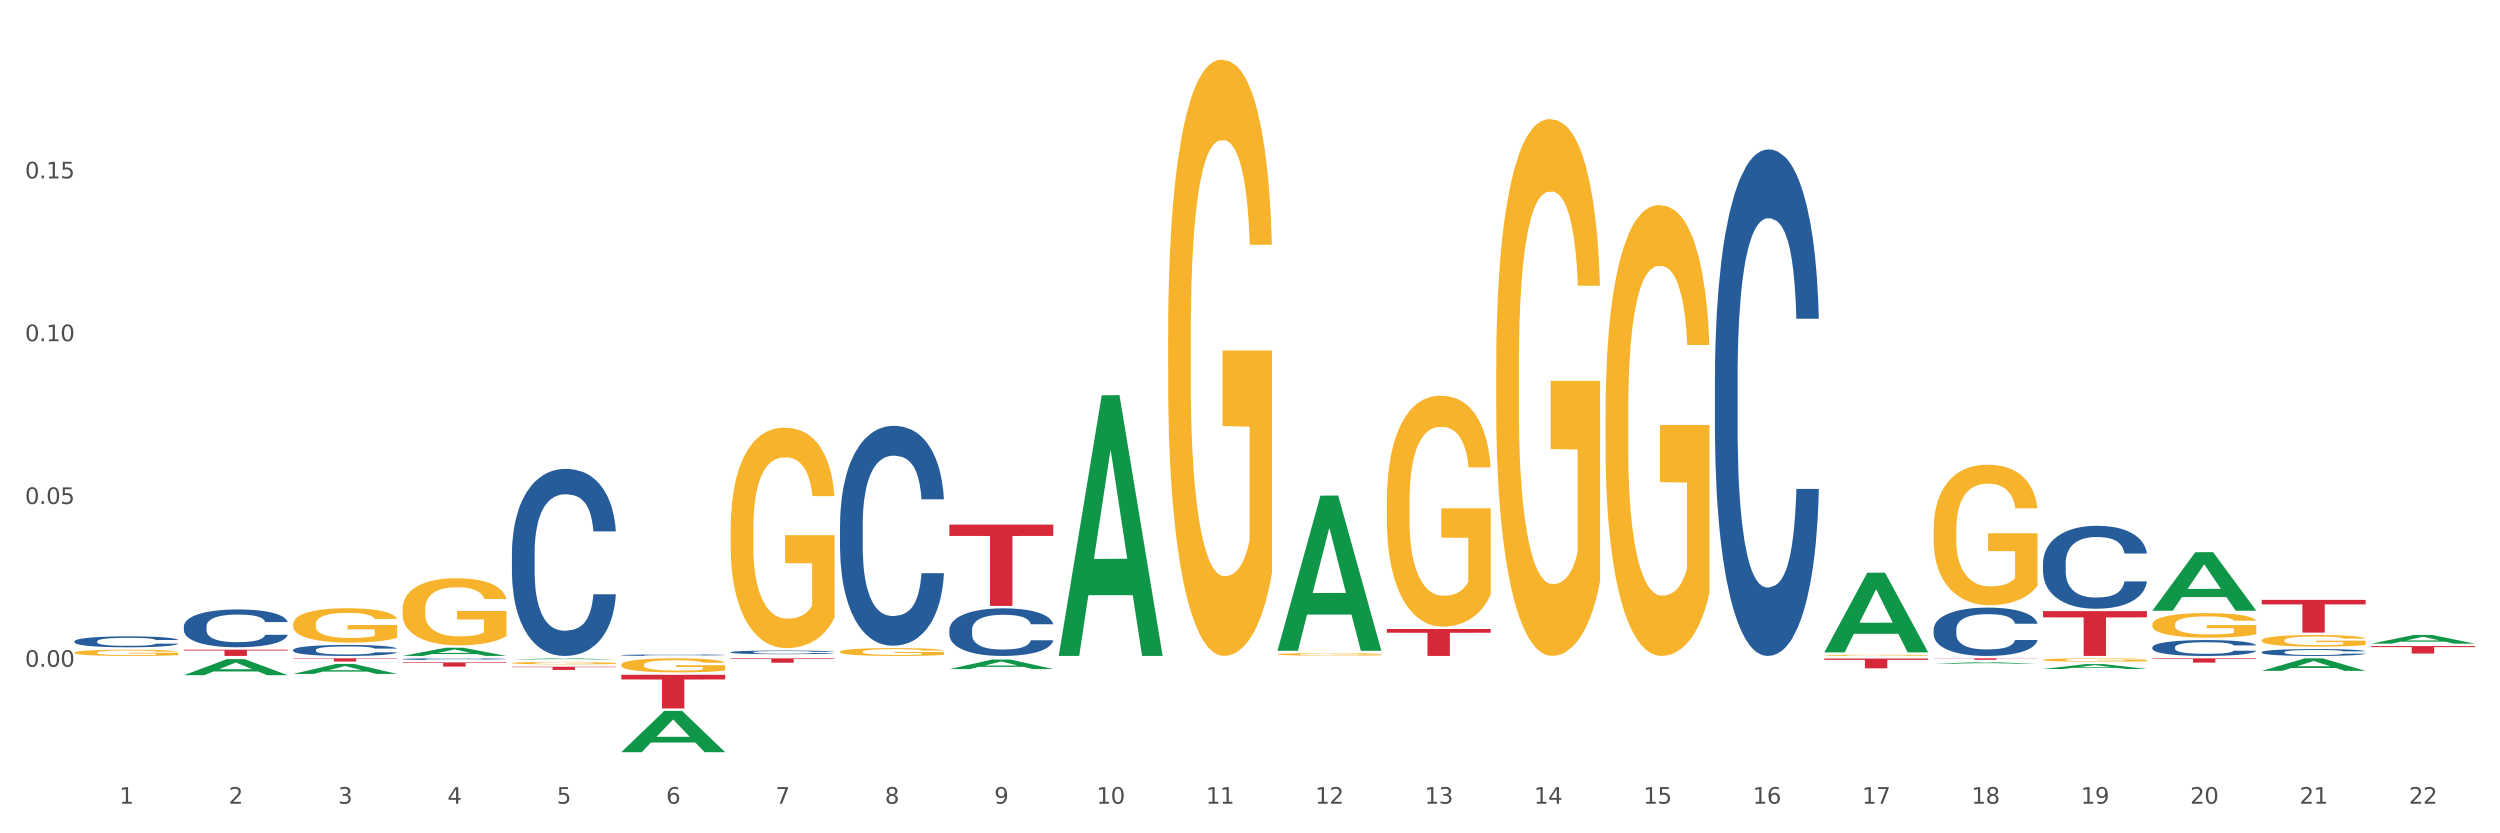 <?xml version="1.0" encoding="utf-8" standalone="no"?>
<!DOCTYPE svg PUBLIC "-//W3C//DTD SVG 1.1//EN"
  "http://www.w3.org/Graphics/SVG/1.1/DTD/svg11.dtd">
<svg xmlns:xlink="http://www.w3.org/1999/xlink" width="1080pt" height="360pt" viewBox="0 0 1080 360" xmlns="http://www.w3.org/2000/svg" version="1.1">
 <rect x="0" y="0" width="1080" height="360" fill="#333333" stroke="none"/>
 <defs>
  <style type="text/css">*{stroke-linejoin: round; stroke-linecap: butt}</style>
 </defs>
 <g id="figure_1">
  <g id="patch_1">
   <path d="M 0 360 
L 1080 360 
L 1080 0 
L 0 0 
z
" style="fill: #ffffff; stroke: #ffffff; stroke-linejoin: miter"/>
  </g>
  <g id="axes_1">
   <g id="matplotlib.axis_1">
    <g id="xtick_1">
     <g id="text_1">
      <!-- 1 -->
      <g style="fill: #4d4d4d" transform="translate(51.562 347.204) scale(0.096 -0.096)">
       <defs>
        <path id="DejaVuSans-31" d="M 794 531 
L 1825 531 
L 1825 4091 
L 703 3866 
L 703 4441 
L 1819 4666 
L 2450 4666 
L 2450 531 
L 3481 531 
L 3481 0 
L 794 0 
L 794 531 
z
" transform="scale(0.016)"/>
       </defs>
       <use xlink:href="#DejaVuSans-31"/>
      </g>
     </g>
    </g>
    <g id="xtick_2">
     <g id="text_2">
      <!-- 2 -->
      <g style="fill: #4d4d4d" transform="translate(98.807 347.204) scale(0.096 -0.096)">
       <defs>
        <path id="DejaVuSans-32" d="M 1228 531 
L 3431 531 
L 3431 0 
L 469 0 
L 469 531 
Q 828 903 1448 1529 
Q 2069 2156 2228 2338 
Q 2531 2678 2651 2914 
Q 2772 3150 2772 3378 
Q 2772 3750 2511 3984 
Q 2250 4219 1831 4219 
Q 1534 4219 1204 4116 
Q 875 4013 500 3803 
L 500 4441 
Q 881 4594 1212 4672 
Q 1544 4750 1819 4750 
Q 2544 4750 2975 4387 
Q 3406 4025 3406 3419 
Q 3406 3131 3298 2873 
Q 3191 2616 2906 2266 
Q 2828 2175 2409 1742 
Q 1991 1309 1228 531 
z
" transform="scale(0.016)"/>
       </defs>
       <use xlink:href="#DejaVuSans-32"/>
      </g>
     </g>
    </g>
    <g id="xtick_3">
     <g id="text_3">
      <!-- 3 -->
      <g style="fill: #4d4d4d" transform="translate(146.052 347.204) scale(0.096 -0.096)">
       <defs>
        <path id="DejaVuSans-33" d="M 2597 2516 
Q 3050 2419 3304 2112 
Q 3559 1806 3559 1356 
Q 3559 666 3084 287 
Q 2609 -91 1734 -91 
Q 1441 -91 1130 -33 
Q 819 25 488 141 
L 488 750 
Q 750 597 1062 519 
Q 1375 441 1716 441 
Q 2309 441 2620 675 
Q 2931 909 2931 1356 
Q 2931 1769 2642 2001 
Q 2353 2234 1838 2234 
L 1294 2234 
L 1294 2753 
L 1863 2753 
Q 2328 2753 2575 2939 
Q 2822 3125 2822 3475 
Q 2822 3834 2567 4026 
Q 2313 4219 1838 4219 
Q 1578 4219 1281 4162 
Q 984 4106 628 3988 
L 628 4550 
Q 988 4650 1302 4700 
Q 1616 4750 1894 4750 
Q 2613 4750 3031 4423 
Q 3450 4097 3450 3541 
Q 3450 3153 3228 2886 
Q 3006 2619 2597 2516 
z
" transform="scale(0.016)"/>
       </defs>
       <use xlink:href="#DejaVuSans-33"/>
      </g>
     </g>
    </g>
    <g id="xtick_4">
     <g id="text_4">
      <!-- 4 -->
      <g style="fill: #4d4d4d" transform="translate(193.297 347.204) scale(0.096 -0.096)">
       <defs>
        <path id="DejaVuSans-34" d="M 2419 4116 
L 825 1625 
L 2419 1625 
L 2419 4116 
z
M 2253 4666 
L 3047 4666 
L 3047 1625 
L 3713 1625 
L 3713 1100 
L 3047 1100 
L 3047 0 
L 2419 0 
L 2419 1100 
L 313 1100 
L 313 1709 
L 2253 4666 
z
" transform="scale(0.016)"/>
       </defs>
       <use xlink:href="#DejaVuSans-34"/>
      </g>
     </g>
    </g>
    <g id="xtick_5">
     <g id="text_5">
      <!-- 5 -->
      <g style="fill: #4d4d4d" transform="translate(240.542 347.204) scale(0.096 -0.096)">
       <defs>
        <path id="DejaVuSans-35" d="M 691 4666 
L 3169 4666 
L 3169 4134 
L 1269 4134 
L 1269 2991 
Q 1406 3038 1543 3061 
Q 1681 3084 1819 3084 
Q 2600 3084 3056 2656 
Q 3513 2228 3513 1497 
Q 3513 744 3044 326 
Q 2575 -91 1722 -91 
Q 1428 -91 1123 -41 
Q 819 9 494 109 
L 494 744 
Q 775 591 1075 516 
Q 1375 441 1709 441 
Q 2250 441 2565 725 
Q 2881 1009 2881 1497 
Q 2881 1984 2565 2268 
Q 2250 2553 1709 2553 
Q 1456 2553 1204 2497 
Q 953 2441 691 2322 
L 691 4666 
z
" transform="scale(0.016)"/>
       </defs>
       <use xlink:href="#DejaVuSans-35"/>
      </g>
     </g>
    </g>
    <g id="xtick_6">
     <g id="text_6">
      <!-- 6 -->
      <g style="fill: #4d4d4d" transform="translate(287.787 347.204) scale(0.096 -0.096)">
       <defs>
        <path id="DejaVuSans-36" d="M 2113 2584 
Q 1688 2584 1439 2293 
Q 1191 2003 1191 1497 
Q 1191 994 1439 701 
Q 1688 409 2113 409 
Q 2538 409 2786 701 
Q 3034 994 3034 1497 
Q 3034 2003 2786 2293 
Q 2538 2584 2113 2584 
z
M 3366 4563 
L 3366 3988 
Q 3128 4100 2886 4159 
Q 2644 4219 2406 4219 
Q 1781 4219 1451 3797 
Q 1122 3375 1075 2522 
Q 1259 2794 1537 2939 
Q 1816 3084 2150 3084 
Q 2853 3084 3261 2657 
Q 3669 2231 3669 1497 
Q 3669 778 3244 343 
Q 2819 -91 2113 -91 
Q 1303 -91 875 529 
Q 447 1150 447 2328 
Q 447 3434 972 4092 
Q 1497 4750 2381 4750 
Q 2619 4750 2861 4703 
Q 3103 4656 3366 4563 
z
" transform="scale(0.016)"/>
       </defs>
       <use xlink:href="#DejaVuSans-36"/>
      </g>
     </g>
    </g>
    <g id="xtick_7">
     <g id="text_7">
      <!-- 7 -->
      <g style="fill: #4d4d4d" transform="translate(335.032 347.204) scale(0.096 -0.096)">
       <defs>
        <path id="DejaVuSans-37" d="M 525 4666 
L 3525 4666 
L 3525 4397 
L 1831 0 
L 1172 0 
L 2766 4134 
L 525 4134 
L 525 4666 
z
" transform="scale(0.016)"/>
       </defs>
       <use xlink:href="#DejaVuSans-37"/>
      </g>
     </g>
    </g>
    <g id="xtick_8">
     <g id="text_8">
      <!-- 8 -->
      <g style="fill: #4d4d4d" transform="translate(382.276 347.204) scale(0.096 -0.096)">
       <defs>
        <path id="DejaVuSans-38" d="M 2034 2216 
Q 1584 2216 1326 1975 
Q 1069 1734 1069 1313 
Q 1069 891 1326 650 
Q 1584 409 2034 409 
Q 2484 409 2743 651 
Q 3003 894 3003 1313 
Q 3003 1734 2745 1975 
Q 2488 2216 2034 2216 
z
M 1403 2484 
Q 997 2584 770 2862 
Q 544 3141 544 3541 
Q 544 4100 942 4425 
Q 1341 4750 2034 4750 
Q 2731 4750 3128 4425 
Q 3525 4100 3525 3541 
Q 3525 3141 3298 2862 
Q 3072 2584 2669 2484 
Q 3125 2378 3379 2068 
Q 3634 1759 3634 1313 
Q 3634 634 3220 271 
Q 2806 -91 2034 -91 
Q 1263 -91 848 271 
Q 434 634 434 1313 
Q 434 1759 690 2068 
Q 947 2378 1403 2484 
z
M 1172 3481 
Q 1172 3119 1398 2916 
Q 1625 2713 2034 2713 
Q 2441 2713 2670 2916 
Q 2900 3119 2900 3481 
Q 2900 3844 2670 4047 
Q 2441 4250 2034 4250 
Q 1625 4250 1398 4047 
Q 1172 3844 1172 3481 
z
" transform="scale(0.016)"/>
       </defs>
       <use xlink:href="#DejaVuSans-38"/>
      </g>
     </g>
    </g>
    <g id="xtick_9">
     <g id="text_9">
      <!-- 9 -->
      <g style="fill: #4d4d4d" transform="translate(429.521 347.204) scale(0.096 -0.096)">
       <defs>
        <path id="DejaVuSans-39" d="M 703 97 
L 703 672 
Q 941 559 1184 500 
Q 1428 441 1663 441 
Q 2288 441 2617 861 
Q 2947 1281 2994 2138 
Q 2813 1869 2534 1725 
Q 2256 1581 1919 1581 
Q 1219 1581 811 2004 
Q 403 2428 403 3163 
Q 403 3881 828 4315 
Q 1253 4750 1959 4750 
Q 2769 4750 3195 4129 
Q 3622 3509 3622 2328 
Q 3622 1225 3098 567 
Q 2575 -91 1691 -91 
Q 1453 -91 1209 -44 
Q 966 3 703 97 
z
M 1959 2075 
Q 2384 2075 2632 2365 
Q 2881 2656 2881 3163 
Q 2881 3666 2632 3958 
Q 2384 4250 1959 4250 
Q 1534 4250 1286 3958 
Q 1038 3666 1038 3163 
Q 1038 2656 1286 2365 
Q 1534 2075 1959 2075 
z
" transform="scale(0.016)"/>
       </defs>
       <use xlink:href="#DejaVuSans-39"/>
      </g>
     </g>
    </g>
    <g id="xtick_10">
     <g id="text_10">
      <!-- 10 -->
      <g style="fill: #4d4d4d" transform="translate(473.712 347.204) scale(0.096 -0.096)">
       <defs>
        <path id="DejaVuSans-30" d="M 2034 4250 
Q 1547 4250 1301 3770 
Q 1056 3291 1056 2328 
Q 1056 1369 1301 889 
Q 1547 409 2034 409 
Q 2525 409 2770 889 
Q 3016 1369 3016 2328 
Q 3016 3291 2770 3770 
Q 2525 4250 2034 4250 
z
M 2034 4750 
Q 2819 4750 3233 4129 
Q 3647 3509 3647 2328 
Q 3647 1150 3233 529 
Q 2819 -91 2034 -91 
Q 1250 -91 836 529 
Q 422 1150 422 2328 
Q 422 3509 836 4129 
Q 1250 4750 2034 4750 
z
" transform="scale(0.016)"/>
       </defs>
       <use xlink:href="#DejaVuSans-31"/>
       <use xlink:href="#DejaVuSans-30" transform="translate(63.623 0)"/>
      </g>
     </g>
    </g>
    <g id="xtick_11">
     <g id="text_11">
      <!-- 11 -->
      <g style="fill: #4d4d4d" transform="translate(520.957 347.204) scale(0.096 -0.096)">
       <use xlink:href="#DejaVuSans-31"/>
       <use xlink:href="#DejaVuSans-31" transform="translate(63.623 0)"/>
      </g>
     </g>
    </g>
    <g id="xtick_12">
     <g id="text_12">
      <!-- 12 -->
      <g style="fill: #4d4d4d" transform="translate(568.202 347.204) scale(0.096 -0.096)">
       <use xlink:href="#DejaVuSans-31"/>
       <use xlink:href="#DejaVuSans-32" transform="translate(63.623 0)"/>
      </g>
     </g>
    </g>
    <g id="xtick_13">
     <g id="text_13">
      <!-- 13 -->
      <g style="fill: #4d4d4d" transform="translate(615.447 347.204) scale(0.096 -0.096)">
       <use xlink:href="#DejaVuSans-31"/>
       <use xlink:href="#DejaVuSans-33" transform="translate(63.623 0)"/>
      </g>
     </g>
    </g>
    <g id="xtick_14">
     <g id="text_14">
      <!-- 14 -->
      <g style="fill: #4d4d4d" transform="translate(662.692 347.204) scale(0.096 -0.096)">
       <use xlink:href="#DejaVuSans-31"/>
       <use xlink:href="#DejaVuSans-34" transform="translate(63.623 0)"/>
      </g>
     </g>
    </g>
    <g id="xtick_15">
     <g id="text_15">
      <!-- 15 -->
      <g style="fill: #4d4d4d" transform="translate(709.937 347.204) scale(0.096 -0.096)">
       <use xlink:href="#DejaVuSans-31"/>
       <use xlink:href="#DejaVuSans-35" transform="translate(63.623 0)"/>
      </g>
     </g>
    </g>
    <g id="xtick_16">
     <g id="text_16">
      <!-- 16 -->
      <g style="fill: #4d4d4d" transform="translate(757.181 347.204) scale(0.096 -0.096)">
       <use xlink:href="#DejaVuSans-31"/>
       <use xlink:href="#DejaVuSans-36" transform="translate(63.623 0)"/>
      </g>
     </g>
    </g>
    <g id="xtick_17">
     <g id="text_17">
      <!-- 17 -->
      <g style="fill: #4d4d4d" transform="translate(804.426 347.204) scale(0.096 -0.096)">
       <use xlink:href="#DejaVuSans-31"/>
       <use xlink:href="#DejaVuSans-37" transform="translate(63.623 0)"/>
      </g>
     </g>
    </g>
    <g id="xtick_18">
     <g id="text_18">
      <!-- 18 -->
      <g style="fill: #4d4d4d" transform="translate(851.671 347.204) scale(0.096 -0.096)">
       <use xlink:href="#DejaVuSans-31"/>
       <use xlink:href="#DejaVuSans-38" transform="translate(63.623 0)"/>
      </g>
     </g>
    </g>
    <g id="xtick_19">
     <g id="text_19">
      <!-- 19 -->
      <g style="fill: #4d4d4d" transform="translate(898.916 347.204) scale(0.096 -0.096)">
       <use xlink:href="#DejaVuSans-31"/>
       <use xlink:href="#DejaVuSans-39" transform="translate(63.623 0)"/>
      </g>
     </g>
    </g>
    <g id="xtick_20">
     <g id="text_20">
      <!-- 20 -->
      <g style="fill: #4d4d4d" transform="translate(946.161 347.204) scale(0.096 -0.096)">
       <use xlink:href="#DejaVuSans-32"/>
       <use xlink:href="#DejaVuSans-30" transform="translate(63.623 0)"/>
      </g>
     </g>
    </g>
    <g id="xtick_21">
     <g id="text_21">
      <!-- 21 -->
      <g style="fill: #4d4d4d" transform="translate(993.406 347.204) scale(0.096 -0.096)">
       <use xlink:href="#DejaVuSans-32"/>
       <use xlink:href="#DejaVuSans-31" transform="translate(63.623 0)"/>
      </g>
     </g>
    </g>
    <g id="xtick_22">
     <g id="text_22">
      <!-- 22 -->
      <g style="fill: #4d4d4d" transform="translate(1040.651 347.204) scale(0.096 -0.096)">
       <use xlink:href="#DejaVuSans-32"/>
       <use xlink:href="#DejaVuSans-32" transform="translate(63.623 0)"/>
      </g>
     </g>
    </g>
    <g id="xtick_23"/>
    <g id="xtick_24"/>
    <g id="xtick_25"/>
    <g id="xtick_26"/>
    <g id="xtick_27"/>
    <g id="xtick_28"/>
    <g id="xtick_29"/>
    <g id="xtick_30"/>
    <g id="xtick_31"/>
    <g id="xtick_32"/>
    <g id="xtick_33"/>
    <g id="xtick_34"/>
    <g id="xtick_35"/>
    <g id="xtick_36"/>
    <g id="xtick_37"/>
    <g id="xtick_38"/>
    <g id="xtick_39"/>
    <g id="xtick_40"/>
    <g id="xtick_41"/>
    <g id="xtick_42"/>
    <g id="xtick_43"/>
   </g>
   <g id="matplotlib.axis_2">
    <g id="ytick_1">
     <g id="text_23">
      <!-- 0.00 -->
      <g style="fill: #4d4d4d" transform="translate(10.8 288.052) scale(0.096 -0.096)">
       <defs>
        <path id="DejaVuSans-2e" d="M 684 794 
L 1344 794 
L 1344 0 
L 684 0 
L 684 794 
z
" transform="scale(0.016)"/>
       </defs>
       <use xlink:href="#DejaVuSans-30"/>
       <use xlink:href="#DejaVuSans-2e" transform="translate(63.623 0)"/>
       <use xlink:href="#DejaVuSans-30" transform="translate(95.41 0)"/>
       <use xlink:href="#DejaVuSans-30" transform="translate(159.033 0)"/>
      </g>
     </g>
    </g>
    <g id="ytick_2">
     <g id="text_24">
      <!-- 0.05 -->
      <g style="fill: #4d4d4d" transform="translate(10.8 217.723) scale(0.096 -0.096)">
       <use xlink:href="#DejaVuSans-30"/>
       <use xlink:href="#DejaVuSans-2e" transform="translate(63.623 0)"/>
       <use xlink:href="#DejaVuSans-30" transform="translate(95.41 0)"/>
       <use xlink:href="#DejaVuSans-35" transform="translate(159.033 0)"/>
      </g>
     </g>
    </g>
    <g id="ytick_3">
     <g id="text_25">
      <!-- 0.10 -->
      <g style="fill: #4d4d4d" transform="translate(10.8 147.394) scale(0.096 -0.096)">
       <use xlink:href="#DejaVuSans-30"/>
       <use xlink:href="#DejaVuSans-2e" transform="translate(63.623 0)"/>
       <use xlink:href="#DejaVuSans-31" transform="translate(95.41 0)"/>
       <use xlink:href="#DejaVuSans-30" transform="translate(159.033 0)"/>
      </g>
     </g>
    </g>
    <g id="ytick_4">
     <g id="text_26">
      <!-- 0.15 -->
      <g style="fill: #4d4d4d" transform="translate(10.8 77.065) scale(0.096 -0.096)">
       <use xlink:href="#DejaVuSans-30"/>
       <use xlink:href="#DejaVuSans-2e" transform="translate(63.623 0)"/>
       <use xlink:href="#DejaVuSans-31" transform="translate(95.41 0)"/>
       <use xlink:href="#DejaVuSans-35" transform="translate(159.033 0)"/>
      </g>
     </g>
    </g>
    <g id="ytick_5"/>
    <g id="ytick_6"/>
    <g id="ytick_7"/>
    <g id="ytick_8"/>
    <g id="ytick_9"/>
   </g>
   <g id="PolyCollection_1">
    <path d="M 315.644 284.405 
L 360.527 284.405 
L 360.527 284.668 
L 342.872 284.67 
L 342.872 286.296 
L 333.193 286.296 
L 333.193 284.67 
L 315.644 284.668 
L 315.644 284.407 
L 315.644 284.405 
z
" clip-path="url(#p5bbaf226ea)" style="fill: #d62839"/>
    <path d="M 410.134 226.628 
L 455.017 226.628 
L 455.017 231.511 
L 437.361 231.544 
L 437.361 261.77 
L 427.683 261.77 
L 427.683 231.544 
L 410.134 231.511 
L 410.134 226.661 
L 410.134 226.628 
z
" clip-path="url(#p5bbaf226ea)" style="fill: #d62839"/>
    <path d="M 599.113 271.734 
L 643.996 271.734 
L 643.996 273.351 
L 626.341 273.362 
L 626.341 283.37 
L 616.662 283.37 
L 616.662 273.362 
L 599.113 273.351 
L 599.113 271.745 
L 599.113 271.734 
z
" clip-path="url(#p5bbaf226ea)" style="fill: #d62839"/>
    <path d="M 788.093 284.473 
L 832.976 284.473 
L 832.976 285.064 
L 815.32 285.068 
L 815.32 288.727 
L 805.642 288.727 
L 805.642 285.068 
L 788.093 285.064 
L 788.093 284.477 
L 788.093 284.473 
z
" clip-path="url(#p5bbaf226ea)" style="fill: #d62839"/>
    <path d="M 835.338 284.405 
L 880.221 284.405 
L 880.221 284.492 
L 862.565 284.493 
L 862.565 285.031 
L 852.887 285.031 
L 852.887 284.493 
L 835.338 284.492 
L 835.338 284.406 
L 835.338 284.405 
z
" clip-path="url(#p5bbaf226ea)" style="fill: #d62839"/>
    <path d="M 882.583 264.01 
L 927.465 264.01 
L 927.465 266.7 
L 909.81 266.719 
L 909.81 283.37 
L 900.132 283.37 
L 900.132 266.719 
L 882.583 266.7 
L 882.583 264.028 
L 882.583 264.01 
z
" clip-path="url(#p5bbaf226ea)" style="fill: #d62839"/>
    <path d="M 268.399 291.517 
L 313.282 291.517 
L 313.282 293.537 
L 295.627 293.55 
L 295.627 306.05 
L 285.948 306.05 
L 285.948 293.55 
L 268.399 293.537 
L 268.399 291.531 
L 268.399 291.517 
z
" clip-path="url(#p5bbaf226ea)" style="fill: #d62839"/>
    <path d="M 929.828 284.405 
L 974.71 284.405 
L 974.71 284.662 
L 957.055 284.664 
L 957.055 286.255 
L 947.377 286.255 
L 947.377 284.664 
L 929.828 284.662 
L 929.828 284.407 
L 929.828 284.405 
z
" clip-path="url(#p5bbaf226ea)" style="fill: #d62839"/>
    <path d="M 221.154 288.037 
L 266.037 288.037 
L 266.037 288.229 
L 248.382 288.23 
L 248.382 289.417 
L 238.703 289.417 
L 238.703 288.23 
L 221.154 288.229 
L 221.154 288.038 
L 221.154 288.037 
z
" clip-path="url(#p5bbaf226ea)" style="fill: #d62839"/>
    <path d="M 79.42 280.646 
L 124.303 280.646 
L 124.303 281.025 
L 106.647 281.027 
L 106.647 283.37 
L 96.969 283.37 
L 96.969 281.027 
L 79.42 281.025 
L 79.42 280.648 
L 79.42 280.646 
z
" clip-path="url(#p5bbaf226ea)" style="fill: #d62839"/>
    <path d="M 173.91 286.16 
L 218.792 286.16 
L 218.792 286.41 
L 201.137 286.412 
L 201.137 287.96 
L 191.459 287.96 
L 191.459 286.412 
L 173.91 286.41 
L 173.91 286.161 
L 173.91 286.16 
z
" clip-path="url(#p5bbaf226ea)" style="fill: #d62839"/>
    <path d="M 126.665 284.405 
L 171.547 284.405 
L 171.547 284.595 
L 153.892 284.596 
L 153.892 285.772 
L 144.214 285.772 
L 144.214 284.596 
L 126.665 284.595 
L 126.665 284.406 
L 126.665 284.405 
z
" clip-path="url(#p5bbaf226ea)" style="fill: #d62839"/>
    <path d="M 977.072 276.641 
L 977.125 276.636 
L 977.125 276.47 
L 977.231 276.328 
L 977.761 275.983 
L 978.556 275.697 
L 979.139 275.545 
L 979.722 275.421 
L 980.411 275.297 
L 981.259 275.168 
L 982.795 274.979 
L 983.749 274.883 
L 984.915 274.781 
L 987.035 274.634 
L 988.571 274.551 
L 990.161 274.482 
L 992.758 274.399 
L 994.453 274.363 
L 996.255 274.335 
L 998.428 274.317 
L 1000.07 274.312 
L 1003.674 274.326 
L 1006.747 274.367 
L 1008.231 274.399 
L 1010.138 274.455 
L 1011.145 274.492 
L 1012.788 274.565 
L 1014.484 274.662 
L 1015.649 274.745 
L 1017.398 274.901 
L 1018.723 275.058 
L 1019.942 275.251 
L 1020.577 275.384 
L 1021.054 275.509 
L 1021.478 275.651 
L 1021.902 275.877 
L 1012.364 275.877 
L 1011.993 275.716 
L 1011.41 275.564 
L 1010.562 275.417 
L 1009.82 275.325 
L 1008.549 275.209 
L 1007.383 275.136 
L 1006.164 275.081 
L 1004.68 275.035 
L 1003.515 275.012 
L 1001.872 274.993 
L 998.639 274.998 
L 996.467 275.035 
L 994.983 275.081 
L 994.029 275.122 
L 993.181 275.168 
L 992.228 275.232 
L 991.115 275.329 
L 990.32 275.417 
L 989.525 275.527 
L 988.889 275.637 
L 988.306 275.766 
L 987.829 275.904 
L 987.459 276.047 
L 987.141 276.222 
L 986.876 276.512 
L 986.876 277.142 
L 986.982 277.285 
L 987.247 277.474 
L 987.565 277.616 
L 988.094 277.787 
L 988.571 277.902 
L 989.472 278.067 
L 990.479 278.205 
L 991.274 278.293 
L 992.069 278.367 
L 993.446 278.468 
L 994.983 278.551 
L 996.308 278.601 
L 998.11 278.647 
L 999.328 278.666 
L 1000.388 278.675 
L 1002.985 278.675 
L 1004.839 278.661 
L 1006.906 278.629 
L 1008.496 278.587 
L 1009.82 278.537 
L 1011.304 278.454 
L 1012.258 278.376 
L 1012.258 277.414 
L 1000.6 277.409 
L 1000.6 276.77 
L 1021.955 276.77 
L 1021.955 278.647 
L 1021.054 278.744 
L 1020.047 278.831 
L 1018.988 278.91 
L 1017.398 279.006 
L 1015.49 279.098 
L 1013.795 279.163 
L 1011.993 279.218 
L 1009.873 279.269 
L 1007.118 279.315 
L 1005.422 279.333 
L 1003.303 279.347 
L 1000.812 279.351 
L 998.639 279.342 
L 996.52 279.319 
L 994.294 279.278 
L 992.122 279.218 
L 990.479 279.158 
L 988.836 279.085 
L 987.088 278.988 
L 985.71 278.896 
L 984.65 278.813 
L 983.484 278.707 
L 982.213 278.569 
L 981.259 278.445 
L 980.411 278.316 
L 979.51 278.15 
L 978.874 278.008 
L 978.238 277.828 
L 977.867 277.695 
L 977.443 277.488 
L 977.125 277.198 
L 977.072 276.641 
z
" clip-path="url(#p5bbaf226ea)" style="fill: #f7b32b"/>
    <path d="M 929.828 269.768 
L 929.881 269.759 
L 929.881 269.409 
L 929.987 269.109 
L 930.516 268.382 
L 931.311 267.78 
L 931.894 267.46 
L 932.477 267.199 
L 933.166 266.937 
L 934.014 266.665 
L 935.551 266.268 
L 936.504 266.064 
L 937.67 265.851 
L 939.79 265.54 
L 941.326 265.366 
L 942.916 265.22 
L 945.513 265.046 
L 947.208 264.968 
L 949.01 264.91 
L 951.183 264.871 
L 952.825 264.862 
L 956.429 264.891 
L 959.502 264.978 
L 960.986 265.046 
L 962.893 265.162 
L 963.9 265.24 
L 965.543 265.395 
L 967.239 265.599 
L 968.404 265.773 
L 970.153 266.103 
L 971.478 266.433 
L 972.697 266.84 
L 973.333 267.121 
L 973.809 267.383 
L 974.233 267.683 
L 974.657 268.159 
L 965.119 268.159 
L 964.748 267.819 
L 964.165 267.499 
L 963.317 267.189 
L 962.576 266.995 
L 961.304 266.753 
L 960.138 266.597 
L 958.919 266.481 
L 957.435 266.384 
L 956.27 266.336 
L 954.627 266.297 
L 951.395 266.306 
L 949.222 266.384 
L 947.738 266.481 
L 946.784 266.568 
L 945.937 266.665 
L 944.983 266.801 
L 943.87 267.005 
L 943.075 267.189 
L 942.28 267.422 
L 941.644 267.654 
L 941.062 267.926 
L 940.585 268.217 
L 940.214 268.517 
L 939.896 268.886 
L 939.631 269.497 
L 939.631 270.825 
L 939.737 271.126 
L 940.002 271.523 
L 940.32 271.824 
L 940.85 272.183 
L 941.326 272.425 
L 942.227 272.774 
L 943.234 273.065 
L 944.029 273.249 
L 944.824 273.405 
L 946.202 273.618 
L 947.738 273.792 
L 949.063 273.899 
L 950.865 273.996 
L 952.083 274.035 
L 953.143 274.054 
L 955.74 274.054 
L 957.594 274.025 
L 959.661 273.957 
L 961.251 273.87 
L 962.576 273.763 
L 964.059 273.589 
L 965.013 273.424 
L 965.013 271.397 
L 953.355 271.388 
L 953.355 270.04 
L 974.71 270.04 
L 974.71 273.996 
L 973.809 274.2 
L 972.803 274.384 
L 971.743 274.549 
L 970.153 274.752 
L 968.245 274.946 
L 966.55 275.082 
L 964.748 275.198 
L 962.629 275.305 
L 959.873 275.402 
L 958.177 275.441 
L 956.058 275.47 
L 953.567 275.48 
L 951.395 275.46 
L 949.275 275.412 
L 947.049 275.325 
L 944.877 275.198 
L 943.234 275.072 
L 941.591 274.917 
L 939.843 274.714 
L 938.465 274.52 
L 937.405 274.345 
L 936.239 274.122 
L 934.968 273.831 
L 934.014 273.569 
L 933.166 273.298 
L 932.265 272.949 
L 931.629 272.648 
L 930.993 272.27 
L 930.622 271.989 
L 930.199 271.552 
L 929.881 270.942 
L 929.828 269.768 
z
" clip-path="url(#p5bbaf226ea)" style="fill: #f7b32b"/>
    <path d="M 977.072 259.131 
L 1021.955 259.131 
L 1021.955 261.097 
L 1004.3 261.11 
L 1004.3 273.277 
L 994.621 273.277 
L 994.621 261.11 
L 977.072 261.097 
L 977.072 259.144 
L 977.072 259.131 
z
" clip-path="url(#p5bbaf226ea)" style="fill: #d62839"/>
    <path d="M 1024.317 279.108 
L 1069.2 279.108 
L 1069.2 279.557 
L 1051.545 279.56 
L 1051.545 282.34 
L 1041.866 282.34 
L 1041.866 279.56 
L 1024.317 279.557 
L 1024.317 279.111 
L 1024.317 279.108 
z
" clip-path="url(#p5bbaf226ea)" style="fill: #d62839"/>
    <path d="M 315.644 228.762 
L 315.697 228.675 
L 315.697 225.543 
L 315.803 222.847 
L 316.333 216.322 
L 317.128 210.929 
L 317.711 208.058 
L 318.294 205.71 
L 318.983 203.361 
L 319.83 200.925 
L 321.367 197.358 
L 322.321 195.532 
L 323.487 193.618 
L 325.606 190.834 
L 327.143 189.268 
L 328.733 187.964 
L 331.329 186.398 
L 333.025 185.702 
L 334.827 185.18 
L 336.999 184.832 
L 338.642 184.745 
L 342.245 185.006 
L 345.319 185.789 
L 346.802 186.398 
L 348.71 187.442 
L 349.717 188.137 
L 351.36 189.529 
L 353.055 191.356 
L 354.221 192.922 
L 355.97 195.88 
L 357.294 198.837 
L 358.513 202.491 
L 359.149 205.014 
L 359.626 207.362 
L 360.05 210.059 
L 360.474 214.322 
L 350.936 214.322 
L 350.565 211.277 
L 349.982 208.406 
L 349.134 205.623 
L 348.392 203.883 
L 347.12 201.708 
L 345.955 200.316 
L 344.736 199.272 
L 343.252 198.402 
L 342.086 197.967 
L 340.444 197.619 
L 337.211 197.706 
L 335.039 198.402 
L 333.555 199.272 
L 332.601 200.055 
L 331.753 200.925 
L 330.799 202.143 
L 329.687 203.97 
L 328.892 205.623 
L 328.097 207.71 
L 327.461 209.798 
L 326.878 212.234 
L 326.401 214.844 
L 326.03 217.54 
L 325.712 220.846 
L 325.447 226.326 
L 325.447 238.244 
L 325.553 240.941 
L 325.818 244.507 
L 326.136 247.204 
L 326.666 250.423 
L 327.143 252.598 
L 328.044 255.729 
L 329.051 258.339 
L 329.846 259.992 
L 330.64 261.384 
L 332.018 263.297 
L 333.555 264.863 
L 334.88 265.82 
L 336.681 266.69 
L 337.9 267.038 
L 338.96 267.212 
L 341.556 267.212 
L 343.411 266.951 
L 345.478 266.342 
L 347.067 265.559 
L 348.392 264.602 
L 349.876 263.036 
L 350.83 261.558 
L 350.83 243.377 
L 339.172 243.29 
L 339.172 231.198 
L 360.527 231.198 
L 360.527 266.69 
L 359.626 268.517 
L 358.619 270.17 
L 357.559 271.649 
L 355.97 273.475 
L 354.062 275.215 
L 352.366 276.433 
L 350.565 277.477 
L 348.445 278.434 
L 345.69 279.304 
L 343.994 279.652 
L 341.874 279.913 
L 339.384 280 
L 337.211 279.826 
L 335.092 279.391 
L 332.866 278.608 
L 330.693 277.477 
L 329.051 276.346 
L 327.408 274.954 
L 325.659 273.127 
L 324.282 271.388 
L 323.222 269.822 
L 322.056 267.821 
L 320.784 265.211 
L 319.83 262.862 
L 318.983 260.427 
L 318.082 257.295 
L 317.446 254.598 
L 316.81 251.206 
L 316.439 248.683 
L 316.015 244.768 
L 315.697 239.288 
L 315.644 228.762 
z
" clip-path="url(#p5bbaf226ea)" style="fill: #f7b32b"/>
    <path d="M 268.399 287.213 
L 268.452 287.208 
L 268.452 287.008 
L 268.558 286.836 
L 269.088 286.42 
L 269.883 286.076 
L 270.466 285.892 
L 271.049 285.743 
L 271.738 285.593 
L 272.586 285.437 
L 274.122 285.21 
L 275.076 285.093 
L 276.242 284.971 
L 278.362 284.794 
L 279.898 284.694 
L 281.488 284.61 
L 284.084 284.511 
L 285.78 284.466 
L 287.582 284.433 
L 289.754 284.411 
L 291.397 284.405 
L 295 284.422 
L 298.074 284.472 
L 299.558 284.511 
L 301.465 284.577 
L 302.472 284.622 
L 304.115 284.71 
L 305.81 284.827 
L 306.976 284.927 
L 308.725 285.115 
L 310.05 285.304 
L 311.268 285.537 
L 311.904 285.698 
L 312.381 285.848 
L 312.805 286.02 
L 313.229 286.292 
L 303.691 286.292 
L 303.32 286.098 
L 302.737 285.915 
L 301.889 285.737 
L 301.147 285.626 
L 299.876 285.487 
L 298.71 285.399 
L 297.491 285.332 
L 296.007 285.276 
L 294.841 285.249 
L 293.199 285.226 
L 289.966 285.232 
L 287.794 285.276 
L 286.31 285.332 
L 285.356 285.382 
L 284.508 285.437 
L 283.555 285.515 
L 282.442 285.632 
L 281.647 285.737 
L 280.852 285.87 
L 280.216 286.003 
L 279.633 286.159 
L 279.156 286.325 
L 278.785 286.497 
L 278.467 286.708 
L 278.203 287.058 
L 278.203 287.818 
L 278.309 287.99 
L 278.573 288.218 
L 278.891 288.39 
L 279.421 288.595 
L 279.898 288.734 
L 280.799 288.934 
L 281.806 289.1 
L 282.601 289.206 
L 283.396 289.295 
L 284.773 289.417 
L 286.31 289.517 
L 287.635 289.578 
L 289.436 289.633 
L 290.655 289.655 
L 291.715 289.667 
L 294.312 289.667 
L 296.166 289.65 
L 298.233 289.611 
L 299.823 289.561 
L 301.147 289.5 
L 302.631 289.4 
L 303.585 289.306 
L 303.585 288.146 
L 291.927 288.14 
L 291.927 287.369 
L 313.282 287.369 
L 313.282 289.633 
L 312.381 289.75 
L 311.374 289.855 
L 310.315 289.95 
L 308.725 290.066 
L 306.817 290.177 
L 305.122 290.255 
L 303.32 290.321 
L 301.2 290.383 
L 298.445 290.438 
L 296.749 290.46 
L 294.629 290.477 
L 292.139 290.482 
L 289.966 290.471 
L 287.847 290.444 
L 285.621 290.394 
L 283.449 290.321 
L 281.806 290.249 
L 280.163 290.161 
L 278.415 290.044 
L 277.037 289.933 
L 275.977 289.833 
L 274.811 289.705 
L 273.539 289.539 
L 272.586 289.389 
L 271.738 289.234 
L 270.837 289.034 
L 270.201 288.862 
L 269.565 288.645 
L 269.194 288.484 
L 268.77 288.235 
L 268.452 287.885 
L 268.399 287.213 
z
" clip-path="url(#p5bbaf226ea)" style="fill: #f7b32b"/>
    <path d="M 126.665 291.135 
L 126.711 291.131 
L 145.219 286.811 
L 152.9 286.806 
L 171.547 291.143 
L 162.663 291.143 
L 158.638 290.133 
L 139.528 290.133 
L 139.389 290.15 
L 135.502 291.143 
L 126.665 291.143 
L 126.665 291.135 
L 141.934 289.531 
L 156.232 289.527 
L 149.152 287.731 
L 149.06 287.723 
L 148.967 287.735 
L 141.888 289.527 
L 141.934 289.531 
L 126.665 291.135 
z
" clip-path="url(#p5bbaf226ea)" style="fill: #109648"/>
    <path d="M 646.358 158.603 
L 646.411 158.391 
L 646.411 150.766 
L 646.517 144.199 
L 647.047 128.313 
L 647.842 115.18 
L 648.425 108.19 
L 649.008 102.471 
L 649.697 96.752 
L 650.545 90.821 
L 652.081 82.136 
L 653.035 77.688 
L 654.201 73.028 
L 656.321 66.25 
L 657.857 62.437 
L 659.447 59.26 
L 662.043 55.447 
L 663.739 53.753 
L 665.541 52.482 
L 667.713 51.634 
L 669.356 51.423 
L 672.959 52.058 
L 676.033 53.964 
L 677.517 55.447 
L 679.424 57.989 
L 680.431 59.683 
L 682.074 63.073 
L 683.769 67.521 
L 684.935 71.334 
L 686.684 78.535 
L 688.009 85.737 
L 689.227 94.634 
L 689.863 100.776 
L 690.34 106.495 
L 690.764 113.062 
L 691.188 123.441 
L 681.65 123.441 
L 681.279 116.027 
L 680.696 109.037 
L 679.848 102.259 
L 679.106 98.023 
L 677.835 92.727 
L 676.669 89.338 
L 675.45 86.796 
L 673.966 84.678 
L 672.8 83.619 
L 671.158 82.772 
L 667.925 82.984 
L 665.753 84.678 
L 664.269 86.796 
L 663.315 88.703 
L 662.467 90.821 
L 661.514 93.786 
L 660.401 98.235 
L 659.606 102.259 
L 658.811 107.343 
L 658.175 112.426 
L 657.592 118.357 
L 657.115 124.712 
L 656.744 131.278 
L 656.426 139.327 
L 656.162 152.672 
L 656.162 181.691 
L 656.268 188.258 
L 656.532 196.942 
L 656.85 203.509 
L 657.38 211.346 
L 657.857 216.641 
L 658.758 224.267 
L 659.765 230.621 
L 660.56 234.646 
L 661.355 238.035 
L 662.732 242.695 
L 664.269 246.508 
L 665.594 248.838 
L 667.395 250.956 
L 668.614 251.803 
L 669.674 252.227 
L 672.271 252.227 
L 674.125 251.592 
L 676.192 250.109 
L 677.782 248.202 
L 679.106 245.872 
L 680.59 242.06 
L 681.544 238.459 
L 681.544 194.189 
L 669.886 193.977 
L 669.886 164.534 
L 691.241 164.534 
L 691.241 250.956 
L 690.34 255.404 
L 689.333 259.429 
L 688.274 263.03 
L 686.684 267.478 
L 684.776 271.714 
L 683.081 274.68 
L 681.279 277.222 
L 679.159 279.552 
L 676.404 281.67 
L 674.708 282.517 
L 672.588 283.153 
L 670.098 283.364 
L 667.925 282.941 
L 665.806 281.882 
L 663.58 279.975 
L 661.408 277.222 
L 659.765 274.468 
L 658.122 271.079 
L 656.374 266.631 
L 654.996 262.394 
L 653.936 258.582 
L 652.77 253.71 
L 651.498 247.355 
L 650.545 241.636 
L 649.697 235.705 
L 648.796 228.08 
L 648.16 221.513 
L 647.524 213.252 
L 647.153 207.11 
L 646.729 197.578 
L 646.411 184.233 
L 646.358 158.603 
z
" clip-path="url(#p5bbaf226ea)" style="fill: #f7b32b"/>
    <path d="M 882.583 285.067 
L 882.636 285.066 
L 882.636 285.019 
L 882.742 284.978 
L 883.272 284.88 
L 884.066 284.799 
L 884.649 284.756 
L 885.232 284.72 
L 885.921 284.685 
L 886.769 284.648 
L 888.306 284.595 
L 889.26 284.567 
L 890.425 284.538 
L 892.545 284.497 
L 894.082 284.473 
L 895.671 284.453 
L 898.268 284.43 
L 899.964 284.419 
L 901.765 284.412 
L 903.938 284.406 
L 905.58 284.405 
L 909.184 284.409 
L 912.257 284.421 
L 913.741 284.43 
L 915.649 284.446 
L 916.655 284.456 
L 918.298 284.477 
L 919.994 284.504 
L 921.16 284.528 
L 922.908 284.573 
L 924.233 284.617 
L 925.452 284.672 
L 926.088 284.71 
L 926.565 284.745 
L 926.988 284.786 
L 927.412 284.85 
L 917.874 284.85 
L 917.503 284.804 
L 916.92 284.761 
L 916.072 284.719 
L 915.331 284.693 
L 914.059 284.66 
L 912.893 284.639 
L 911.674 284.624 
L 910.191 284.61 
L 909.025 284.604 
L 907.382 284.599 
L 904.15 284.6 
L 901.977 284.61 
L 900.493 284.624 
L 899.54 284.635 
L 898.692 284.648 
L 897.738 284.667 
L 896.625 284.694 
L 895.83 284.719 
L 895.035 284.75 
L 894.4 284.782 
L 893.817 284.818 
L 893.34 284.858 
L 892.969 284.898 
L 892.651 284.948 
L 892.386 285.03 
L 892.386 285.21 
L 892.492 285.25 
L 892.757 285.304 
L 893.075 285.344 
L 893.605 285.393 
L 894.082 285.425 
L 894.982 285.472 
L 895.989 285.512 
L 896.784 285.537 
L 897.579 285.558 
L 898.957 285.586 
L 900.493 285.61 
L 901.818 285.624 
L 903.62 285.637 
L 904.839 285.643 
L 905.898 285.645 
L 908.495 285.645 
L 910.35 285.641 
L 912.416 285.632 
L 914.006 285.62 
L 915.331 285.606 
L 916.814 285.582 
L 917.768 285.56 
L 917.768 285.287 
L 906.11 285.285 
L 906.11 285.104 
L 927.465 285.104 
L 927.465 285.637 
L 926.565 285.665 
L 925.558 285.69 
L 924.498 285.712 
L 922.908 285.739 
L 921.001 285.765 
L 919.305 285.784 
L 917.503 285.799 
L 915.384 285.814 
L 912.628 285.827 
L 910.932 285.832 
L 908.813 285.836 
L 906.322 285.837 
L 904.15 285.835 
L 902.03 285.828 
L 899.805 285.817 
L 897.632 285.799 
L 895.989 285.782 
L 894.347 285.762 
L 892.598 285.734 
L 891.22 285.708 
L 890.16 285.684 
L 888.995 285.654 
L 887.723 285.615 
L 886.769 285.58 
L 885.921 285.543 
L 885.02 285.496 
L 884.384 285.455 
L 883.749 285.404 
L 883.378 285.367 
L 882.954 285.308 
L 882.636 285.225 
L 882.583 285.067 
z
" clip-path="url(#p5bbaf226ea)" style="fill: #f7b32b"/>
    <path d="M 32.175 281.919 
L 32.228 281.916 
L 32.228 281.828 
L 32.334 281.751 
L 32.864 281.566 
L 33.659 281.414 
L 34.242 281.332 
L 34.825 281.266 
L 35.513 281.199 
L 36.361 281.13 
L 37.898 281.029 
L 38.852 280.977 
L 40.018 280.923 
L 42.137 280.844 
L 43.674 280.8 
L 45.264 280.763 
L 47.86 280.719 
L 49.556 280.699 
L 51.357 280.684 
L 53.53 280.674 
L 55.173 280.672 
L 58.776 280.679 
L 61.849 280.701 
L 63.333 280.719 
L 65.241 280.748 
L 66.248 280.768 
L 67.89 280.807 
L 69.586 280.859 
L 70.752 280.904 
L 72.5 280.987 
L 73.825 281.071 
L 75.044 281.175 
L 75.68 281.246 
L 76.157 281.313 
L 76.581 281.389 
L 77.005 281.51 
L 67.466 281.51 
L 67.095 281.424 
L 66.513 281.342 
L 65.665 281.263 
L 64.923 281.214 
L 63.651 281.152 
L 62.485 281.113 
L 61.267 281.083 
L 59.783 281.059 
L 58.617 281.046 
L 56.974 281.037 
L 53.742 281.039 
L 51.569 281.059 
L 50.086 281.083 
L 49.132 281.106 
L 48.284 281.13 
L 47.33 281.165 
L 46.217 281.217 
L 45.423 281.263 
L 44.628 281.323 
L 43.992 281.382 
L 43.409 281.451 
L 42.932 281.525 
L 42.561 281.601 
L 42.243 281.695 
L 41.978 281.85 
L 41.978 282.188 
L 42.084 282.264 
L 42.349 282.365 
L 42.667 282.441 
L 43.197 282.533 
L 43.674 282.594 
L 44.575 282.683 
L 45.581 282.757 
L 46.376 282.804 
L 47.171 282.843 
L 48.549 282.897 
L 50.086 282.942 
L 51.41 282.969 
L 53.212 282.993 
L 54.431 283.003 
L 55.491 283.008 
L 58.087 283.008 
L 59.942 283.001 
L 62.008 282.984 
L 63.598 282.961 
L 64.923 282.934 
L 66.407 282.89 
L 67.36 282.848 
L 67.36 282.333 
L 55.703 282.33 
L 55.703 281.988 
L 77.058 281.988 
L 77.058 282.993 
L 76.157 283.045 
L 75.15 283.092 
L 74.09 283.134 
L 72.5 283.186 
L 70.593 283.235 
L 68.897 283.269 
L 67.095 283.299 
L 64.976 283.326 
L 62.22 283.351 
L 60.525 283.361 
L 58.405 283.368 
L 55.915 283.37 
L 53.742 283.366 
L 51.622 283.353 
L 49.397 283.331 
L 47.224 283.299 
L 45.581 283.267 
L 43.939 283.228 
L 42.19 283.176 
L 40.812 283.127 
L 39.753 283.082 
L 38.587 283.025 
L 37.315 282.952 
L 36.361 282.885 
L 35.513 282.816 
L 34.613 282.727 
L 33.977 282.651 
L 33.341 282.555 
L 32.97 282.483 
L 32.546 282.372 
L 32.228 282.217 
L 32.175 281.919 
z
" clip-path="url(#p5bbaf226ea)" style="fill: #f7b32b"/>
    <path d="M 126.665 269.614 
L 126.718 269.6 
L 126.718 269.113 
L 126.824 268.694 
L 127.354 267.678 
L 128.148 266.839 
L 128.731 266.393 
L 129.314 266.027 
L 130.003 265.662 
L 130.851 265.283 
L 132.388 264.728 
L 133.342 264.444 
L 134.507 264.146 
L 136.627 263.713 
L 138.164 263.469 
L 139.753 263.266 
L 142.35 263.023 
L 144.046 262.915 
L 145.847 262.833 
L 148.02 262.779 
L 149.662 262.766 
L 153.266 262.806 
L 156.339 262.928 
L 157.823 263.023 
L 159.731 263.185 
L 160.737 263.293 
L 162.38 263.51 
L 164.076 263.794 
L 165.242 264.038 
L 166.99 264.498 
L 168.315 264.958 
L 169.534 265.527 
L 170.17 265.919 
L 170.647 266.284 
L 171.07 266.704 
L 171.494 267.367 
L 161.956 267.367 
L 161.585 266.894 
L 161.002 266.447 
L 160.155 266.014 
L 159.413 265.743 
L 158.141 265.405 
L 156.975 265.188 
L 155.756 265.026 
L 154.273 264.89 
L 153.107 264.823 
L 151.464 264.769 
L 148.232 264.782 
L 146.059 264.89 
L 144.575 265.026 
L 143.622 265.148 
L 142.774 265.283 
L 141.82 265.472 
L 140.707 265.757 
L 139.912 266.014 
L 139.117 266.339 
L 138.482 266.663 
L 137.899 267.042 
L 137.422 267.448 
L 137.051 267.868 
L 136.733 268.382 
L 136.468 269.235 
L 136.468 271.089 
L 136.574 271.509 
L 136.839 272.064 
L 137.157 272.483 
L 137.687 272.984 
L 138.164 273.322 
L 139.064 273.809 
L 140.071 274.215 
L 140.866 274.473 
L 141.661 274.689 
L 143.039 274.987 
L 144.575 275.23 
L 145.9 275.379 
L 147.702 275.515 
L 148.921 275.569 
L 149.98 275.596 
L 152.577 275.596 
L 154.432 275.555 
L 156.498 275.461 
L 158.088 275.339 
L 159.413 275.19 
L 160.896 274.946 
L 161.85 274.716 
L 161.85 271.888 
L 150.192 271.874 
L 150.192 269.993 
L 171.547 269.993 
L 171.547 275.515 
L 170.647 275.799 
L 169.64 276.056 
L 168.58 276.286 
L 166.99 276.57 
L 165.083 276.841 
L 163.387 277.031 
L 161.585 277.193 
L 159.466 277.342 
L 156.71 277.477 
L 155.014 277.531 
L 152.895 277.572 
L 150.404 277.585 
L 148.232 277.558 
L 146.112 277.491 
L 143.887 277.369 
L 141.714 277.193 
L 140.071 277.017 
L 138.429 276.8 
L 136.68 276.516 
L 135.302 276.246 
L 134.242 276.002 
L 133.077 275.691 
L 131.805 275.285 
L 130.851 274.919 
L 130.003 274.54 
L 129.102 274.053 
L 128.466 273.633 
L 127.831 273.106 
L 127.46 272.713 
L 127.036 272.104 
L 126.718 271.251 
L 126.665 269.614 
z
" clip-path="url(#p5bbaf226ea)" style="fill: #f7b32b"/>
    <path d="M 221.154 238.866 
L 221.208 238.792 
L 221.208 236.726 
L 221.367 233.921 
L 221.95 228.755 
L 222.693 224.843 
L 223.966 220.267 
L 224.656 218.349 
L 225.558 216.208 
L 227.415 212.739 
L 229.537 209.787 
L 231.022 208.163 
L 232.136 207.13 
L 234.63 205.285 
L 236.062 204.473 
L 237.548 203.809 
L 238.821 203.366 
L 240.943 202.85 
L 242.641 202.628 
L 244.604 202.554 
L 246.248 202.628 
L 248.424 202.923 
L 251.607 203.809 
L 252.827 204.326 
L 254.472 205.211 
L 256.169 206.392 
L 257.549 207.573 
L 259.14 209.271 
L 260.785 211.485 
L 262.376 214.289 
L 263.491 216.872 
L 264.392 219.603 
L 265.188 222.924 
L 265.772 226.541 
L 266.037 229.567 
L 256.328 229.567 
L 256.063 226.836 
L 255.533 223.884 
L 255.002 221.891 
L 254.419 220.267 
L 253.517 218.422 
L 252.721 217.241 
L 251.395 215.839 
L 250.174 214.953 
L 249.166 214.437 
L 247.946 213.994 
L 245.347 213.551 
L 243.49 213.551 
L 242.323 213.699 
L 240.89 214.068 
L 239.67 214.584 
L 238.237 215.47 
L 237.123 216.43 
L 236.009 217.684 
L 235.373 218.57 
L 234.418 220.194 
L 233.781 221.522 
L 232.932 223.81 
L 232.455 225.434 
L 231.606 229.641 
L 231.235 232.74 
L 231.075 234.881 
L 230.969 237.243 
L 230.969 248.756 
L 231.288 253.922 
L 231.553 256.137 
L 231.977 258.646 
L 232.773 261.893 
L 233.94 265.067 
L 235.16 267.355 
L 236.168 268.757 
L 237.123 269.79 
L 238.078 270.602 
L 239.245 271.34 
L 240.2 271.783 
L 241.633 272.226 
L 243.331 272.447 
L 244.657 272.447 
L 247.363 272.078 
L 248.583 271.709 
L 249.75 271.193 
L 251.023 270.381 
L 252.031 269.495 
L 252.615 268.831 
L 253.57 267.429 
L 254.312 265.953 
L 254.949 264.255 
L 255.374 262.779 
L 255.851 260.565 
L 256.222 258.055 
L 256.328 256.727 
L 266.037 256.727 
L 265.825 259.384 
L 265.454 261.967 
L 264.711 265.436 
L 264.127 267.429 
L 263.225 269.864 
L 262.27 271.931 
L 260.944 274.219 
L 259.724 275.916 
L 258.451 277.392 
L 257.071 278.721 
L 254.578 280.566 
L 253.676 281.083 
L 251.766 281.968 
L 250.28 282.485 
L 248.105 283.001 
L 245.877 283.297 
L 243.543 283.37 
L 241.474 283.223 
L 239.192 282.78 
L 237.76 282.337 
L 236.168 281.673 
L 234.312 280.64 
L 232.561 279.385 
L 230.916 277.909 
L 229.378 276.211 
L 227.945 274.293 
L 226.088 271.119 
L 224.709 268.019 
L 223.701 265.141 
L 223.011 262.705 
L 222.322 259.605 
L 221.95 257.465 
L 221.367 252.299 
L 221.154 247.501 
L 221.154 238.866 
z
" clip-path="url(#p5bbaf226ea)" style="fill: #255c99"/>
    <path d="M 268.399 283.021 
L 268.452 283.021 
L 268.452 283.004 
L 268.612 282.982 
L 269.195 282.942 
L 269.938 282.911 
L 271.211 282.875 
L 271.901 282.86 
L 272.803 282.843 
L 274.66 282.816 
L 276.782 282.793 
L 278.267 282.78 
L 279.381 282.772 
L 281.875 282.758 
L 283.307 282.751 
L 284.793 282.746 
L 286.066 282.743 
L 288.188 282.739 
L 289.886 282.737 
L 291.849 282.736 
L 293.493 282.737 
L 295.668 282.739 
L 298.852 282.746 
L 300.072 282.75 
L 301.717 282.757 
L 303.414 282.766 
L 304.794 282.776 
L 306.385 282.789 
L 308.03 282.806 
L 309.621 282.828 
L 310.735 282.849 
L 311.637 282.87 
L 312.433 282.896 
L 313.017 282.924 
L 313.282 282.948 
L 303.573 282.948 
L 303.308 282.927 
L 302.778 282.904 
L 302.247 282.888 
L 301.663 282.875 
L 300.762 282.861 
L 299.966 282.851 
L 298.639 282.84 
L 297.419 282.834 
L 296.411 282.829 
L 295.191 282.826 
L 292.591 282.823 
L 290.735 282.823 
L 289.567 282.824 
L 288.135 282.827 
L 286.915 282.831 
L 285.482 282.838 
L 284.368 282.845 
L 283.254 282.855 
L 282.618 282.862 
L 281.663 282.875 
L 281.026 282.885 
L 280.177 282.903 
L 279.7 282.916 
L 278.851 282.949 
L 278.479 282.973 
L 278.32 282.99 
L 278.214 283.008 
L 278.214 283.099 
L 278.532 283.139 
L 278.798 283.157 
L 279.222 283.176 
L 280.018 283.202 
L 281.185 283.227 
L 282.405 283.245 
L 283.413 283.256 
L 284.368 283.264 
L 285.323 283.27 
L 286.49 283.276 
L 287.445 283.28 
L 288.878 283.283 
L 290.575 283.285 
L 291.902 283.285 
L 294.607 283.282 
L 295.828 283.279 
L 296.995 283.275 
L 298.268 283.269 
L 299.276 283.262 
L 299.86 283.256 
L 300.815 283.245 
L 301.557 283.234 
L 302.194 283.22 
L 302.618 283.209 
L 303.096 283.192 
L 303.467 283.172 
L 303.573 283.161 
L 313.282 283.161 
L 313.07 283.182 
L 312.698 283.203 
L 311.956 283.23 
L 311.372 283.245 
L 310.47 283.264 
L 309.515 283.281 
L 308.189 283.299 
L 306.969 283.312 
L 305.695 283.324 
L 304.316 283.334 
L 301.823 283.348 
L 300.921 283.353 
L 299.011 283.359 
L 297.525 283.364 
L 295.35 283.368 
L 293.122 283.37 
L 290.788 283.37 
L 288.719 283.369 
L 286.437 283.366 
L 285.005 283.362 
L 283.413 283.357 
L 281.556 283.349 
L 279.806 283.339 
L 278.161 283.328 
L 276.623 283.314 
L 275.19 283.299 
L 273.333 283.274 
L 271.954 283.25 
L 270.946 283.227 
L 270.256 283.208 
L 269.567 283.184 
L 269.195 283.167 
L 268.612 283.127 
L 268.399 283.089 
L 268.399 283.021 
z
" clip-path="url(#p5bbaf226ea)" style="fill: #255c99"/>
    <path d="M 410.134 272.045 
L 410.187 272.026 
L 410.187 271.501 
L 410.346 270.787 
L 410.93 269.472 
L 411.673 268.477 
L 412.946 267.312 
L 413.635 266.824 
L 414.537 266.279 
L 416.394 265.397 
L 418.516 264.645 
L 420.002 264.232 
L 421.116 263.969 
L 423.609 263.5 
L 425.042 263.293 
L 426.527 263.124 
L 427.801 263.011 
L 429.923 262.88 
L 431.62 262.823 
L 433.583 262.805 
L 435.228 262.823 
L 437.403 262.899 
L 440.586 263.124 
L 441.806 263.255 
L 443.451 263.481 
L 445.149 263.781 
L 446.528 264.082 
L 448.12 264.514 
L 449.764 265.077 
L 451.356 265.791 
L 452.47 266.448 
L 453.372 267.143 
L 454.168 267.988 
L 454.751 268.909 
L 455.017 269.679 
L 445.308 269.679 
L 445.043 268.984 
L 444.512 268.233 
L 443.982 267.725 
L 443.398 267.312 
L 442.496 266.843 
L 441.7 266.542 
L 440.374 266.185 
L 439.154 265.96 
L 438.146 265.829 
L 436.926 265.716 
L 434.326 265.603 
L 432.469 265.603 
L 431.302 265.641 
L 429.87 265.735 
L 428.649 265.866 
L 427.217 266.091 
L 426.103 266.336 
L 424.989 266.655 
L 424.352 266.88 
L 423.397 267.293 
L 422.761 267.632 
L 421.912 268.214 
L 421.434 268.627 
L 420.585 269.698 
L 420.214 270.486 
L 420.055 271.031 
L 419.949 271.632 
L 419.949 274.562 
L 420.267 275.877 
L 420.532 276.44 
L 420.957 277.079 
L 421.753 277.905 
L 422.92 278.713 
L 424.14 279.295 
L 425.148 279.652 
L 426.103 279.915 
L 427.058 280.121 
L 428.225 280.309 
L 429.18 280.422 
L 430.612 280.534 
L 432.31 280.591 
L 433.636 280.591 
L 436.342 280.497 
L 437.562 280.403 
L 438.729 280.272 
L 440.003 280.065 
L 441.011 279.84 
L 441.594 279.671 
L 442.549 279.314 
L 443.292 278.938 
L 443.929 278.506 
L 444.353 278.13 
L 444.83 277.567 
L 445.202 276.928 
L 445.308 276.59 
L 455.017 276.59 
L 454.804 277.266 
L 454.433 277.924 
L 453.69 278.807 
L 453.107 279.314 
L 452.205 279.933 
L 451.25 280.459 
L 449.924 281.042 
L 448.703 281.474 
L 447.43 281.849 
L 446.051 282.187 
L 443.557 282.657 
L 442.655 282.788 
L 440.745 283.014 
L 439.26 283.145 
L 437.085 283.277 
L 434.857 283.352 
L 432.522 283.37 
L 430.453 283.333 
L 428.172 283.22 
L 426.74 283.108 
L 425.148 282.939 
L 423.291 282.676 
L 421.54 282.356 
L 419.896 281.981 
L 418.357 281.549 
L 416.925 281.06 
L 415.068 280.253 
L 413.689 279.464 
L 412.681 278.731 
L 411.991 278.112 
L 411.301 277.323 
L 410.93 276.778 
L 410.346 275.463 
L 410.134 274.243 
L 410.134 272.045 
z
" clip-path="url(#p5bbaf226ea)" style="fill: #255c99"/>
    <path d="M 362.889 226.639 
L 362.942 226.552 
L 362.942 224.124 
L 363.101 220.828 
L 363.685 214.756 
L 364.428 210.159 
L 365.701 204.782 
L 366.391 202.527 
L 367.293 200.011 
L 369.149 195.935 
L 371.271 192.465 
L 372.757 190.557 
L 373.871 189.343 
L 376.365 187.174 
L 377.797 186.22 
L 379.282 185.44 
L 380.556 184.919 
L 382.678 184.312 
L 384.375 184.052 
L 386.338 183.965 
L 387.983 184.052 
L 390.158 184.399 
L 393.341 185.44 
L 394.562 186.047 
L 396.206 187.088 
L 397.904 188.475 
L 399.283 189.863 
L 400.875 191.858 
L 402.52 194.46 
L 404.111 197.756 
L 405.225 200.792 
L 406.127 204.001 
L 406.923 207.904 
L 407.506 212.154 
L 407.772 215.71 
L 398.063 215.71 
L 397.798 212.501 
L 397.267 209.032 
L 396.737 206.69 
L 396.153 204.782 
L 395.251 202.613 
L 394.456 201.226 
L 393.129 199.578 
L 391.909 198.537 
L 390.901 197.93 
L 389.681 197.409 
L 387.081 196.889 
L 385.224 196.889 
L 384.057 197.062 
L 382.625 197.496 
L 381.405 198.103 
L 379.972 199.144 
L 378.858 200.271 
L 377.744 201.746 
L 377.107 202.787 
L 376.152 204.695 
L 375.516 206.256 
L 374.667 208.945 
L 374.189 210.853 
L 373.341 215.797 
L 372.969 219.44 
L 372.81 221.955 
L 372.704 224.731 
L 372.704 238.262 
L 373.022 244.333 
L 373.287 246.935 
L 373.712 249.884 
L 374.508 253.701 
L 375.675 257.43 
L 376.895 260.119 
L 377.903 261.767 
L 378.858 262.981 
L 379.813 263.935 
L 380.98 264.803 
L 381.935 265.323 
L 383.367 265.843 
L 385.065 266.104 
L 386.391 266.104 
L 389.097 265.67 
L 390.317 265.236 
L 391.485 264.629 
L 392.758 263.675 
L 393.766 262.634 
L 394.349 261.854 
L 395.304 260.206 
L 396.047 258.471 
L 396.684 256.476 
L 397.108 254.741 
L 397.586 252.139 
L 397.957 249.19 
L 398.063 247.629 
L 407.772 247.629 
L 407.56 250.751 
L 407.188 253.787 
L 406.445 257.864 
L 405.862 260.206 
L 404.96 263.068 
L 404.005 265.497 
L 402.679 268.185 
L 401.458 270.18 
L 400.185 271.915 
L 398.806 273.476 
L 396.312 275.645 
L 395.41 276.252 
L 393.501 277.293 
L 392.015 277.9 
L 389.84 278.507 
L 387.612 278.854 
L 385.277 278.941 
L 383.208 278.767 
L 380.927 278.247 
L 379.495 277.726 
L 377.903 276.946 
L 376.046 275.731 
L 374.295 274.257 
L 372.651 272.522 
L 371.112 270.527 
L 369.68 268.272 
L 367.823 264.542 
L 366.444 260.9 
L 365.436 257.517 
L 364.746 254.655 
L 364.056 251.012 
L 363.685 248.496 
L 363.101 242.425 
L 362.889 236.787 
L 362.889 226.639 
z
" clip-path="url(#p5bbaf226ea)" style="fill: #255c99"/>
    <path d="M 315.644 281.748 
L 315.697 281.746 
L 315.697 281.706 
L 315.856 281.651 
L 316.44 281.549 
L 317.183 281.472 
L 318.456 281.382 
L 319.146 281.345 
L 320.048 281.302 
L 321.904 281.234 
L 324.027 281.176 
L 325.512 281.144 
L 326.626 281.124 
L 329.12 281.088 
L 330.552 281.072 
L 332.038 281.059 
L 333.311 281.05 
L 335.433 281.04 
L 337.131 281.036 
L 339.094 281.034 
L 340.738 281.036 
L 342.913 281.041 
L 346.097 281.059 
L 347.317 281.069 
L 348.961 281.086 
L 350.659 281.11 
L 352.038 281.133 
L 353.63 281.166 
L 355.275 281.21 
L 356.866 281.265 
L 357.98 281.316 
L 358.882 281.369 
L 359.678 281.434 
L 360.262 281.506 
L 360.527 281.565 
L 350.818 281.565 
L 350.553 281.511 
L 350.022 281.453 
L 349.492 281.414 
L 348.908 281.382 
L 348.006 281.346 
L 347.211 281.323 
L 345.884 281.295 
L 344.664 281.278 
L 343.656 281.268 
L 342.436 281.259 
L 339.836 281.25 
L 337.979 281.25 
L 336.812 281.253 
L 335.38 281.26 
L 334.16 281.271 
L 332.727 281.288 
L 331.613 281.307 
L 330.499 281.331 
L 329.862 281.349 
L 328.907 281.381 
L 328.271 281.407 
L 327.422 281.452 
L 326.944 281.484 
L 326.096 281.566 
L 325.724 281.627 
L 325.565 281.669 
L 325.459 281.716 
L 325.459 281.942 
L 325.777 282.044 
L 326.043 282.087 
L 326.467 282.136 
L 327.263 282.2 
L 328.43 282.263 
L 329.65 282.308 
L 330.658 282.335 
L 331.613 282.355 
L 332.568 282.371 
L 333.735 282.386 
L 334.69 282.395 
L 336.123 282.403 
L 337.82 282.408 
L 339.147 282.408 
L 341.852 282.4 
L 343.073 282.393 
L 344.24 282.383 
L 345.513 282.367 
L 346.521 282.35 
L 347.105 282.337 
L 348.059 282.309 
L 348.802 282.28 
L 349.439 282.247 
L 349.863 282.218 
L 350.341 282.174 
L 350.712 282.125 
L 350.818 282.099 
L 360.527 282.099 
L 360.315 282.151 
L 359.943 282.202 
L 359.201 282.27 
L 358.617 282.309 
L 357.715 282.357 
L 356.76 282.397 
L 355.434 282.442 
L 354.214 282.476 
L 352.94 282.505 
L 351.561 282.531 
L 349.067 282.567 
L 348.166 282.577 
L 346.256 282.595 
L 344.77 282.605 
L 342.595 282.615 
L 340.367 282.621 
L 338.033 282.622 
L 335.963 282.619 
L 333.682 282.611 
L 332.25 282.602 
L 330.658 282.589 
L 328.801 282.569 
L 327.051 282.544 
L 325.406 282.515 
L 323.867 282.482 
L 322.435 282.444 
L 320.578 282.381 
L 319.199 282.321 
L 318.191 282.264 
L 317.501 282.216 
L 316.811 282.155 
L 316.44 282.113 
L 315.856 282.012 
L 315.644 281.917 
L 315.644 281.748 
z
" clip-path="url(#p5bbaf226ea)" style="fill: #255c99"/>
    <path d="M 173.91 284.729 
L 173.963 284.728 
L 173.963 284.71 
L 174.122 284.685 
L 174.705 284.639 
L 175.448 284.604 
L 176.721 284.563 
L 177.411 284.546 
L 178.313 284.527 
L 180.17 284.496 
L 182.292 284.47 
L 183.777 284.455 
L 184.892 284.446 
L 187.385 284.429 
L 188.817 284.422 
L 190.303 284.416 
L 191.576 284.412 
L 193.698 284.408 
L 195.396 284.406 
L 197.359 284.405 
L 199.004 284.406 
L 201.179 284.408 
L 204.362 284.416 
L 205.582 284.421 
L 207.227 284.429 
L 208.924 284.439 
L 210.304 284.45 
L 211.895 284.465 
L 213.54 284.485 
L 215.132 284.51 
L 216.246 284.533 
L 217.148 284.557 
L 217.943 284.587 
L 218.527 284.619 
L 218.792 284.646 
L 209.084 284.646 
L 208.818 284.621 
L 208.288 284.595 
L 207.757 284.577 
L 207.174 284.563 
L 206.272 284.546 
L 205.476 284.536 
L 204.15 284.523 
L 202.929 284.516 
L 201.921 284.511 
L 200.701 284.507 
L 198.102 284.503 
L 196.245 284.503 
L 195.078 284.504 
L 193.645 284.508 
L 192.425 284.512 
L 190.993 284.52 
L 189.879 284.529 
L 188.764 284.54 
L 188.128 284.548 
L 187.173 284.562 
L 186.536 284.574 
L 185.687 284.594 
L 185.21 284.609 
L 184.361 284.646 
L 183.99 284.674 
L 183.83 284.693 
L 183.724 284.714 
L 183.724 284.817 
L 184.043 284.863 
L 184.308 284.882 
L 184.732 284.905 
L 185.528 284.934 
L 186.695 284.962 
L 187.916 284.982 
L 188.924 284.995 
L 189.879 285.004 
L 190.833 285.011 
L 192.001 285.018 
L 192.956 285.022 
L 194.388 285.026 
L 196.086 285.028 
L 197.412 285.028 
L 200.118 285.025 
L 201.338 285.021 
L 202.505 285.017 
L 203.778 285.009 
L 204.786 285.002 
L 205.37 284.996 
L 206.325 284.983 
L 207.068 284.97 
L 207.704 284.955 
L 208.129 284.942 
L 208.606 284.922 
L 208.977 284.9 
L 209.084 284.888 
L 218.792 284.888 
L 218.58 284.911 
L 218.209 284.934 
L 217.466 284.965 
L 216.882 284.983 
L 215.98 285.005 
L 215.026 285.023 
L 213.699 285.044 
L 212.479 285.059 
L 211.206 285.072 
L 209.826 285.084 
L 207.333 285.1 
L 206.431 285.105 
L 204.521 285.113 
L 203.036 285.117 
L 200.86 285.122 
L 198.632 285.125 
L 196.298 285.125 
L 194.229 285.124 
L 191.948 285.12 
L 190.515 285.116 
L 188.924 285.11 
L 187.067 285.101 
L 185.316 285.09 
L 183.671 285.076 
L 182.133 285.061 
L 180.7 285.044 
L 178.844 285.016 
L 177.464 284.988 
L 176.456 284.963 
L 175.766 284.941 
L 175.077 284.913 
L 174.705 284.894 
L 174.122 284.848 
L 173.91 284.806 
L 173.91 284.729 
z
" clip-path="url(#p5bbaf226ea)" style="fill: #255c99"/>
    <path d="M 32.175 277.032 
L 32.228 277.028 
L 32.228 276.907 
L 32.387 276.743 
L 32.971 276.441 
L 33.714 276.212 
L 34.987 275.944 
L 35.676 275.832 
L 36.578 275.706 
L 38.435 275.503 
L 40.557 275.33 
L 42.043 275.235 
L 43.157 275.175 
L 45.65 275.067 
L 47.083 275.019 
L 48.568 274.981 
L 49.842 274.955 
L 51.964 274.924 
L 53.661 274.911 
L 55.624 274.907 
L 57.269 274.911 
L 59.444 274.929 
L 62.627 274.981 
L 63.847 275.011 
L 65.492 275.063 
L 67.19 275.132 
L 68.569 275.201 
L 70.161 275.3 
L 71.805 275.43 
L 73.397 275.594 
L 74.511 275.745 
L 75.413 275.905 
L 76.209 276.099 
L 76.792 276.311 
L 77.058 276.488 
L 67.349 276.488 
L 67.084 276.328 
L 66.553 276.156 
L 66.023 276.039 
L 65.439 275.944 
L 64.537 275.836 
L 63.741 275.767 
L 62.415 275.685 
L 61.195 275.633 
L 60.187 275.603 
L 58.967 275.577 
L 56.367 275.551 
L 54.51 275.551 
L 53.343 275.559 
L 51.911 275.581 
L 50.69 275.611 
L 49.258 275.663 
L 48.144 275.719 
L 47.03 275.793 
L 46.393 275.845 
L 45.438 275.94 
L 44.802 276.017 
L 43.953 276.151 
L 43.475 276.246 
L 42.626 276.492 
L 42.255 276.674 
L 42.096 276.799 
L 41.99 276.937 
L 41.99 277.611 
L 42.308 277.914 
L 42.573 278.043 
L 42.998 278.19 
L 43.794 278.38 
L 44.961 278.566 
L 46.181 278.7 
L 47.189 278.782 
L 48.144 278.842 
L 49.099 278.89 
L 50.266 278.933 
L 51.221 278.959 
L 52.653 278.985 
L 54.351 278.998 
L 55.677 278.998 
L 58.383 278.976 
L 59.603 278.955 
L 60.77 278.925 
L 62.044 278.877 
L 63.052 278.825 
L 63.635 278.786 
L 64.59 278.704 
L 65.333 278.618 
L 65.97 278.518 
L 66.394 278.432 
L 66.872 278.302 
L 67.243 278.156 
L 67.349 278.078 
L 77.058 278.078 
L 76.845 278.233 
L 76.474 278.385 
L 75.731 278.588 
L 75.148 278.704 
L 74.246 278.847 
L 73.291 278.968 
L 71.965 279.102 
L 70.744 279.201 
L 69.471 279.287 
L 68.092 279.365 
L 65.598 279.473 
L 64.696 279.503 
L 62.786 279.555 
L 61.301 279.585 
L 59.126 279.616 
L 56.898 279.633 
L 54.563 279.637 
L 52.494 279.629 
L 50.213 279.603 
L 48.781 279.577 
L 47.189 279.538 
L 45.332 279.477 
L 43.581 279.404 
L 41.937 279.318 
L 40.398 279.218 
L 38.966 279.106 
L 37.109 278.92 
L 35.73 278.739 
L 34.722 278.57 
L 34.032 278.428 
L 33.342 278.246 
L 32.971 278.121 
L 32.387 277.819 
L 32.175 277.538 
L 32.175 277.032 
z
" clip-path="url(#p5bbaf226ea)" style="fill: #255c99"/>
    <path d="M 835.338 286.744 
L 835.384 286.743 
L 853.892 286.066 
L 861.573 286.066 
L 880.221 286.745 
L 871.337 286.745 
L 867.311 286.587 
L 848.201 286.587 
L 848.062 286.59 
L 844.176 286.745 
L 835.338 286.745 
L 835.338 286.744 
L 850.607 286.493 
L 864.905 286.492 
L 857.825 286.21 
L 857.733 286.209 
L 857.64 286.211 
L 850.561 286.492 
L 850.607 286.493 
L 835.338 286.744 
z
" clip-path="url(#p5bbaf226ea)" style="fill: #109648"/>
    <path d="M 126.665 280.754 
L 126.718 280.75 
L 126.718 280.629 
L 126.877 280.464 
L 127.461 280.16 
L 128.203 279.93 
L 129.477 279.661 
L 130.166 279.548 
L 131.068 279.423 
L 132.925 279.219 
L 135.047 279.045 
L 136.533 278.95 
L 137.647 278.889 
L 140.14 278.78 
L 141.573 278.733 
L 143.058 278.694 
L 144.331 278.668 
L 146.453 278.637 
L 148.151 278.624 
L 150.114 278.62 
L 151.759 278.624 
L 153.934 278.642 
L 157.117 278.694 
L 158.337 278.724 
L 159.982 278.776 
L 161.68 278.846 
L 163.059 278.915 
L 164.651 279.015 
L 166.295 279.145 
L 167.887 279.31 
L 169.001 279.462 
L 169.903 279.622 
L 170.699 279.817 
L 171.282 280.03 
L 171.547 280.208 
L 161.839 280.208 
L 161.573 280.047 
L 161.043 279.874 
L 160.512 279.757 
L 159.929 279.661 
L 159.027 279.553 
L 158.231 279.483 
L 156.905 279.401 
L 155.685 279.349 
L 154.677 279.318 
L 153.456 279.292 
L 150.857 279.266 
L 149 279.266 
L 147.833 279.275 
L 146.4 279.297 
L 145.18 279.327 
L 143.748 279.379 
L 142.634 279.436 
L 141.52 279.509 
L 140.883 279.561 
L 139.928 279.657 
L 139.291 279.735 
L 138.442 279.869 
L 137.965 279.965 
L 137.116 280.212 
L 136.745 280.394 
L 136.586 280.52 
L 136.48 280.659 
L 136.48 281.336 
L 136.798 281.639 
L 137.063 281.77 
L 137.488 281.917 
L 138.283 282.108 
L 139.45 282.295 
L 140.671 282.429 
L 141.679 282.511 
L 142.634 282.572 
L 143.589 282.62 
L 144.756 282.663 
L 145.711 282.689 
L 147.143 282.715 
L 148.841 282.728 
L 150.167 282.728 
L 152.873 282.707 
L 154.093 282.685 
L 155.26 282.655 
L 156.533 282.607 
L 157.541 282.555 
L 158.125 282.516 
L 159.08 282.433 
L 159.823 282.347 
L 160.459 282.247 
L 160.884 282.16 
L 161.361 282.03 
L 161.733 281.882 
L 161.839 281.804 
L 171.547 281.804 
L 171.335 281.961 
L 170.964 282.112 
L 170.221 282.316 
L 169.637 282.433 
L 168.736 282.577 
L 167.781 282.698 
L 166.454 282.833 
L 165.234 282.932 
L 163.961 283.019 
L 162.581 283.097 
L 160.088 283.206 
L 159.186 283.236 
L 157.276 283.288 
L 155.791 283.318 
L 153.616 283.349 
L 151.387 283.366 
L 149.053 283.37 
L 146.984 283.362 
L 144.703 283.336 
L 143.27 283.31 
L 141.679 283.271 
L 139.822 283.21 
L 138.071 283.136 
L 136.426 283.049 
L 134.888 282.95 
L 133.456 282.837 
L 131.599 282.65 
L 130.219 282.468 
L 129.211 282.299 
L 128.522 282.156 
L 127.832 281.974 
L 127.461 281.848 
L 126.877 281.544 
L 126.665 281.262 
L 126.665 280.754 
z
" clip-path="url(#p5bbaf226ea)" style="fill: #255c99"/>
    <path d="M 457.379 283.159 
L 457.425 283.053 
L 475.933 170.781 
L 483.614 170.675 
L 502.262 283.37 
L 493.378 283.37 
L 489.352 257.128 
L 470.242 257.128 
L 470.103 257.551 
L 466.217 283.37 
L 457.379 283.37 
L 457.379 283.159 
L 472.648 241.467 
L 486.946 241.361 
L 479.866 194.696 
L 479.774 194.484 
L 479.681 194.802 
L 472.602 241.361 
L 472.648 241.467 
L 457.379 283.159 
z
" clip-path="url(#p5bbaf226ea)" style="fill: #109648"/>
    <path d="M 551.869 281.009 
L 551.915 280.946 
L 570.423 214.124 
L 578.104 214.061 
L 596.751 281.135 
L 587.867 281.135 
L 583.842 265.516 
L 564.732 265.516 
L 564.593 265.768 
L 560.706 281.135 
L 551.869 281.135 
L 551.869 281.009 
L 567.138 256.195 
L 581.436 256.132 
L 574.356 228.358 
L 574.264 228.232 
L 574.171 228.421 
L 567.092 256.132 
L 567.138 256.195 
L 551.869 281.009 
z
" clip-path="url(#p5bbaf226ea)" style="fill: #109648"/>
    <path d="M 788.093 281.771 
L 788.139 281.739 
L 806.648 247.414 
L 814.329 247.382 
L 832.976 281.836 
L 824.092 281.836 
L 820.066 273.813 
L 800.956 273.813 
L 800.817 273.942 
L 796.931 281.836 
L 788.093 281.836 
L 788.093 281.771 
L 803.362 269.025 
L 817.66 268.992 
L 810.581 254.726 
L 810.488 254.661 
L 810.395 254.758 
L 803.316 268.992 
L 803.362 269.025 
L 788.093 281.771 
z
" clip-path="url(#p5bbaf226ea)" style="fill: #109648"/>
    <path d="M 740.848 162.862 
L 740.901 162.663 
L 740.901 157.067 
L 741.06 149.473 
L 741.644 135.483 
L 742.387 124.891 
L 743.66 112.501 
L 744.35 107.305 
L 745.251 101.509 
L 747.108 92.116 
L 749.23 84.123 
L 750.716 79.726 
L 751.83 76.928 
L 754.324 71.932 
L 755.756 69.734 
L 757.241 67.935 
L 758.515 66.736 
L 760.637 65.337 
L 762.334 64.737 
L 764.297 64.537 
L 765.942 64.737 
L 768.117 65.537 
L 771.3 67.935 
L 772.521 69.334 
L 774.165 71.732 
L 775.863 74.93 
L 777.242 78.127 
L 778.834 82.724 
L 780.479 88.719 
L 782.07 96.313 
L 783.184 103.308 
L 784.086 110.702 
L 784.882 119.695 
L 785.465 129.488 
L 785.731 137.682 
L 776.022 137.682 
L 775.757 130.287 
L 775.226 122.293 
L 774.696 116.898 
L 774.112 112.501 
L 773.21 107.505 
L 772.415 104.307 
L 771.088 100.51 
L 769.868 98.112 
L 768.86 96.713 
L 767.64 95.514 
L 765.04 94.315 
L 763.183 94.315 
L 762.016 94.714 
L 760.584 95.714 
L 759.364 97.113 
L 757.931 99.511 
L 756.817 102.109 
L 755.703 105.506 
L 755.066 107.904 
L 754.111 112.301 
L 753.475 115.898 
L 752.626 122.094 
L 752.148 126.49 
L 751.3 137.882 
L 750.928 146.275 
L 750.769 152.071 
L 750.663 158.466 
L 750.663 189.642 
L 750.981 203.631 
L 751.246 209.627 
L 751.671 216.422 
L 752.467 225.215 
L 753.634 233.808 
L 754.854 240.004 
L 755.862 243.801 
L 756.817 246.599 
L 757.772 248.797 
L 758.939 250.795 
L 759.894 251.994 
L 761.326 253.194 
L 763.024 253.793 
L 764.35 253.793 
L 767.056 252.794 
L 768.276 251.795 
L 769.444 250.396 
L 770.717 248.197 
L 771.725 245.799 
L 772.308 244.001 
L 773.263 240.203 
L 774.006 236.206 
L 774.643 231.61 
L 775.067 227.613 
L 775.545 221.618 
L 775.916 214.823 
L 776.022 211.226 
L 785.731 211.226 
L 785.519 218.42 
L 785.147 225.415 
L 784.404 234.808 
L 783.821 240.203 
L 782.919 246.798 
L 781.964 252.394 
L 780.638 258.589 
L 779.417 263.186 
L 778.144 267.183 
L 776.765 270.78 
L 774.271 275.776 
L 773.369 277.175 
L 771.46 279.573 
L 769.974 280.972 
L 767.799 282.371 
L 765.571 283.171 
L 763.236 283.37 
L 761.167 282.971 
L 758.886 281.772 
L 757.454 280.573 
L 755.862 278.774 
L 754.005 275.976 
L 752.254 272.579 
L 750.61 268.582 
L 749.071 263.985 
L 747.639 258.789 
L 745.782 250.196 
L 744.403 241.802 
L 743.395 234.008 
L 742.705 227.413 
L 742.015 219.02 
L 741.644 213.224 
L 741.06 199.235 
L 740.848 186.245 
L 740.848 162.862 
z
" clip-path="url(#p5bbaf226ea)" style="fill: #255c99"/>
    <path d="M 977.072 281.727 
L 977.126 281.724 
L 977.126 281.648 
L 977.285 281.544 
L 977.868 281.354 
L 978.611 281.209 
L 979.884 281.04 
L 980.574 280.969 
L 981.476 280.89 
L 983.333 280.762 
L 985.455 280.653 
L 986.94 280.593 
L 988.054 280.555 
L 990.548 280.487 
L 991.98 280.457 
L 993.466 280.432 
L 994.739 280.416 
L 996.861 280.397 
L 998.559 280.389 
L 1000.522 280.386 
L 1002.166 280.389 
L 1004.342 280.4 
L 1007.525 280.432 
L 1008.745 280.451 
L 1010.39 280.484 
L 1012.087 280.528 
L 1013.467 280.571 
L 1015.058 280.634 
L 1016.703 280.716 
L 1018.294 280.819 
L 1019.409 280.915 
L 1020.31 281.016 
L 1021.106 281.138 
L 1021.69 281.272 
L 1021.955 281.384 
L 1012.246 281.384 
L 1011.981 281.283 
L 1011.451 281.174 
L 1010.92 281.1 
L 1010.337 281.04 
L 1009.435 280.972 
L 1008.639 280.928 
L 1007.313 280.877 
L 1006.092 280.844 
L 1005.084 280.825 
L 1003.864 280.808 
L 1001.265 280.792 
L 999.408 280.792 
L 998.241 280.798 
L 996.808 280.811 
L 995.588 280.83 
L 994.155 280.863 
L 993.041 280.898 
L 991.927 280.945 
L 991.291 280.977 
L 990.336 281.037 
L 989.699 281.086 
L 988.85 281.171 
L 988.373 281.231 
L 987.524 281.386 
L 987.153 281.501 
L 986.993 281.58 
L 986.887 281.667 
L 986.887 282.092 
L 987.206 282.283 
L 987.471 282.365 
L 987.895 282.457 
L 988.691 282.577 
L 989.858 282.695 
L 991.078 282.779 
L 992.086 282.831 
L 993.041 282.869 
L 993.996 282.899 
L 995.163 282.926 
L 996.118 282.943 
L 997.551 282.959 
L 999.249 282.967 
L 1000.575 282.967 
L 1003.281 282.953 
L 1004.501 282.94 
L 1005.668 282.921 
L 1006.941 282.891 
L 1007.949 282.858 
L 1008.533 282.834 
L 1009.488 282.782 
L 1010.23 282.727 
L 1010.867 282.665 
L 1011.292 282.61 
L 1011.769 282.528 
L 1012.14 282.436 
L 1012.246 282.387 
L 1021.955 282.387 
L 1021.743 282.485 
L 1021.372 282.58 
L 1020.629 282.708 
L 1020.045 282.782 
L 1019.143 282.872 
L 1018.188 282.948 
L 1016.862 283.033 
L 1015.642 283.095 
L 1014.369 283.15 
L 1012.989 283.199 
L 1010.496 283.267 
L 1009.594 283.286 
L 1007.684 283.319 
L 1006.198 283.338 
L 1004.023 283.357 
L 1001.795 283.368 
L 999.461 283.37 
L 997.392 283.365 
L 995.11 283.349 
L 993.678 283.332 
L 992.086 283.308 
L 990.23 283.27 
L 988.479 283.223 
L 986.834 283.169 
L 985.296 283.106 
L 983.863 283.035 
L 982.006 282.918 
L 980.627 282.804 
L 979.619 282.697 
L 978.929 282.607 
L 978.24 282.493 
L 977.868 282.414 
L 977.285 282.223 
L 977.072 282.046 
L 977.072 281.727 
z
" clip-path="url(#p5bbaf226ea)" style="fill: #255c99"/>
    <path d="M 929.828 279.595 
L 929.881 279.589 
L 929.881 279.413 
L 930.04 279.175 
L 930.623 278.737 
L 931.366 278.405 
L 932.639 278.017 
L 933.329 277.854 
L 934.231 277.673 
L 936.088 277.378 
L 938.21 277.128 
L 939.695 276.99 
L 940.81 276.902 
L 943.303 276.746 
L 944.735 276.677 
L 946.221 276.621 
L 947.494 276.583 
L 949.616 276.539 
L 951.314 276.521 
L 953.277 276.514 
L 954.922 276.521 
L 957.097 276.546 
L 960.28 276.621 
L 961.5 276.665 
L 963.145 276.74 
L 964.842 276.84 
L 966.222 276.94 
L 967.813 277.084 
L 969.458 277.272 
L 971.05 277.51 
L 972.164 277.729 
L 973.066 277.961 
L 973.861 278.242 
L 974.445 278.549 
L 974.71 278.806 
L 965.002 278.806 
L 964.736 278.574 
L 964.206 278.324 
L 963.675 278.155 
L 963.092 278.017 
L 962.19 277.86 
L 961.394 277.76 
L 960.068 277.641 
L 958.847 277.566 
L 957.839 277.522 
L 956.619 277.485 
L 954.02 277.447 
L 952.163 277.447 
L 950.996 277.46 
L 949.563 277.491 
L 948.343 277.535 
L 946.911 277.61 
L 945.796 277.691 
L 944.682 277.798 
L 944.046 277.873 
L 943.091 278.011 
L 942.454 278.123 
L 941.605 278.318 
L 941.128 278.455 
L 940.279 278.812 
L 939.908 279.075 
L 939.748 279.257 
L 939.642 279.457 
L 939.642 280.434 
L 939.961 280.872 
L 940.226 281.06 
L 940.65 281.273 
L 941.446 281.548 
L 942.613 281.818 
L 943.834 282.012 
L 944.842 282.131 
L 945.796 282.218 
L 946.751 282.287 
L 947.919 282.35 
L 948.874 282.387 
L 950.306 282.425 
L 952.004 282.444 
L 953.33 282.444 
L 956.036 282.412 
L 957.256 282.381 
L 958.423 282.337 
L 959.696 282.268 
L 960.704 282.193 
L 961.288 282.137 
L 962.243 282.018 
L 962.986 281.893 
L 963.622 281.749 
L 964.047 281.624 
L 964.524 281.436 
L 964.895 281.223 
L 965.002 281.11 
L 974.71 281.11 
L 974.498 281.336 
L 974.127 281.555 
L 973.384 281.849 
L 972.8 282.018 
L 971.898 282.225 
L 970.944 282.4 
L 969.617 282.594 
L 968.397 282.738 
L 967.124 282.863 
L 965.744 282.976 
L 963.251 283.133 
L 962.349 283.176 
L 960.439 283.252 
L 958.954 283.295 
L 956.778 283.339 
L 954.55 283.364 
L 952.216 283.37 
L 950.147 283.358 
L 947.866 283.32 
L 946.433 283.283 
L 944.842 283.226 
L 942.985 283.139 
L 941.234 283.032 
L 939.589 282.907 
L 938.051 282.763 
L 936.618 282.6 
L 934.762 282.331 
L 933.382 282.068 
L 932.374 281.824 
L 931.684 281.617 
L 930.995 281.354 
L 930.623 281.173 
L 930.04 280.734 
L 929.828 280.327 
L 929.828 279.595 
z
" clip-path="url(#p5bbaf226ea)" style="fill: #255c99"/>
    <path d="M 882.583 243.243 
L 882.636 243.21 
L 882.636 242.294 
L 882.795 241.05 
L 883.379 238.76 
L 884.121 237.025 
L 885.395 234.996 
L 886.084 234.145 
L 886.986 233.196 
L 888.843 231.658 
L 890.965 230.349 
L 892.451 229.63 
L 893.565 229.171 
L 896.058 228.353 
L 897.491 227.993 
L 898.976 227.699 
L 900.249 227.502 
L 902.371 227.273 
L 904.069 227.175 
L 906.032 227.143 
L 907.677 227.175 
L 909.852 227.306 
L 913.035 227.699 
L 914.255 227.928 
L 915.9 228.321 
L 917.598 228.844 
L 918.977 229.368 
L 920.569 230.12 
L 922.213 231.102 
L 923.805 232.346 
L 924.919 233.491 
L 925.821 234.702 
L 926.617 236.174 
L 927.2 237.778 
L 927.465 239.12 
L 917.757 239.12 
L 917.491 237.909 
L 916.961 236.6 
L 916.43 235.716 
L 915.847 234.996 
L 914.945 234.178 
L 914.149 233.655 
L 912.823 233.033 
L 911.603 232.64 
L 910.595 232.411 
L 909.374 232.215 
L 906.775 232.018 
L 904.918 232.018 
L 903.751 232.084 
L 902.318 232.247 
L 901.098 232.477 
L 899.666 232.869 
L 898.552 233.295 
L 897.438 233.851 
L 896.801 234.244 
L 895.846 234.964 
L 895.209 235.553 
L 894.36 236.567 
L 893.883 237.287 
L 893.034 239.152 
L 892.663 240.527 
L 892.504 241.476 
L 892.398 242.523 
L 892.398 247.628 
L 892.716 249.918 
L 892.981 250.9 
L 893.406 252.013 
L 894.201 253.453 
L 895.368 254.86 
L 896.589 255.874 
L 897.597 256.496 
L 898.552 256.954 
L 899.507 257.314 
L 900.674 257.641 
L 901.629 257.838 
L 903.061 258.034 
L 904.759 258.132 
L 906.085 258.132 
L 908.791 257.969 
L 910.011 257.805 
L 911.178 257.576 
L 912.451 257.216 
L 913.459 256.823 
L 914.043 256.529 
L 914.998 255.907 
L 915.741 255.252 
L 916.377 254.5 
L 916.802 253.845 
L 917.279 252.864 
L 917.651 251.751 
L 917.757 251.162 
L 927.465 251.162 
L 927.253 252.34 
L 926.882 253.485 
L 926.139 255.023 
L 925.555 255.907 
L 924.654 256.987 
L 923.699 257.903 
L 922.372 258.918 
L 921.152 259.67 
L 919.879 260.325 
L 918.499 260.914 
L 916.006 261.732 
L 915.104 261.961 
L 913.194 262.354 
L 911.709 262.583 
L 909.534 262.812 
L 907.305 262.943 
L 904.971 262.975 
L 902.902 262.91 
L 900.621 262.714 
L 899.188 262.517 
L 897.597 262.223 
L 895.74 261.765 
L 893.989 261.208 
L 892.344 260.554 
L 890.806 259.801 
L 889.373 258.95 
L 887.517 257.543 
L 886.137 256.169 
L 885.129 254.892 
L 884.44 253.813 
L 883.75 252.438 
L 883.379 251.489 
L 882.795 249.198 
L 882.583 247.071 
L 882.583 243.243 
z
" clip-path="url(#p5bbaf226ea)" style="fill: #255c99"/>
    <path d="M 835.338 271.869 
L 835.391 271.85 
L 835.391 271.316 
L 835.55 270.591 
L 836.134 269.256 
L 836.876 268.245 
L 838.15 267.062 
L 838.839 266.566 
L 839.741 266.013 
L 841.598 265.117 
L 843.72 264.354 
L 845.206 263.934 
L 846.32 263.667 
L 848.813 263.19 
L 850.246 262.98 
L 851.731 262.809 
L 853.004 262.694 
L 855.127 262.561 
L 856.824 262.504 
L 858.787 262.484 
L 860.432 262.504 
L 862.607 262.58 
L 865.79 262.809 
L 867.01 262.942 
L 868.655 263.171 
L 870.353 263.476 
L 871.732 263.781 
L 873.324 264.22 
L 874.968 264.792 
L 876.56 265.517 
L 877.674 266.185 
L 878.576 266.891 
L 879.372 267.749 
L 879.955 268.684 
L 880.221 269.466 
L 870.512 269.466 
L 870.247 268.76 
L 869.716 267.997 
L 869.186 267.482 
L 868.602 267.062 
L 867.7 266.585 
L 866.904 266.28 
L 865.578 265.918 
L 864.358 265.689 
L 863.35 265.555 
L 862.13 265.441 
L 859.53 265.326 
L 857.673 265.326 
L 856.506 265.365 
L 855.073 265.46 
L 853.853 265.594 
L 852.421 265.822 
L 851.307 266.07 
L 850.193 266.395 
L 849.556 266.624 
L 848.601 267.043 
L 847.964 267.386 
L 847.116 267.978 
L 846.638 268.397 
L 845.789 269.485 
L 845.418 270.286 
L 845.259 270.839 
L 845.153 271.449 
L 845.153 274.425 
L 845.471 275.76 
L 845.736 276.332 
L 846.161 276.981 
L 846.956 277.82 
L 848.124 278.64 
L 849.344 279.231 
L 850.352 279.594 
L 851.307 279.861 
L 852.262 280.071 
L 853.429 280.261 
L 854.384 280.376 
L 855.816 280.49 
L 857.514 280.548 
L 858.84 280.548 
L 861.546 280.452 
L 862.766 280.357 
L 863.933 280.223 
L 865.207 280.013 
L 866.215 279.785 
L 866.798 279.613 
L 867.753 279.251 
L 868.496 278.869 
L 869.132 278.43 
L 869.557 278.049 
L 870.034 277.477 
L 870.406 276.828 
L 870.512 276.485 
L 880.221 276.485 
L 880.008 277.171 
L 879.637 277.839 
L 878.894 278.736 
L 878.311 279.251 
L 877.409 279.88 
L 876.454 280.414 
L 875.127 281.005 
L 873.907 281.444 
L 872.634 281.825 
L 871.255 282.169 
L 868.761 282.646 
L 867.859 282.779 
L 865.949 283.008 
L 864.464 283.142 
L 862.289 283.275 
L 860.06 283.351 
L 857.726 283.37 
L 855.657 283.332 
L 853.376 283.218 
L 851.943 283.103 
L 850.352 282.932 
L 848.495 282.665 
L 846.744 282.34 
L 845.1 281.959 
L 843.561 281.52 
L 842.129 281.024 
L 840.272 280.204 
L 838.892 279.403 
L 837.884 278.659 
L 837.195 278.03 
L 836.505 277.229 
L 836.134 276.676 
L 835.55 275.34 
L 835.338 274.101 
L 835.338 271.869 
z
" clip-path="url(#p5bbaf226ea)" style="fill: #255c99"/>
    <path d="M 79.42 270.622 
L 79.473 270.607 
L 79.473 270.19 
L 79.632 269.623 
L 80.216 268.579 
L 80.958 267.789 
L 82.232 266.865 
L 82.921 266.477 
L 83.823 266.045 
L 85.68 265.344 
L 87.802 264.748 
L 89.288 264.42 
L 90.402 264.211 
L 92.895 263.839 
L 94.328 263.675 
L 95.813 263.541 
L 97.086 263.451 
L 99.209 263.347 
L 100.906 263.302 
L 102.869 263.287 
L 104.514 263.302 
L 106.689 263.362 
L 109.872 263.541 
L 111.092 263.645 
L 112.737 263.824 
L 114.435 264.062 
L 115.814 264.301 
L 117.406 264.644 
L 119.05 265.091 
L 120.642 265.658 
L 121.756 266.179 
L 122.658 266.731 
L 123.454 267.402 
L 124.037 268.132 
L 124.303 268.743 
L 114.594 268.743 
L 114.329 268.192 
L 113.798 267.596 
L 113.268 267.193 
L 112.684 266.865 
L 111.782 266.492 
L 110.986 266.254 
L 109.66 265.971 
L 108.44 265.792 
L 107.432 265.687 
L 106.212 265.598 
L 103.612 265.508 
L 101.755 265.508 
L 100.588 265.538 
L 99.156 265.613 
L 97.935 265.717 
L 96.503 265.896 
L 95.389 266.09 
L 94.275 266.343 
L 93.638 266.522 
L 92.683 266.85 
L 92.046 267.118 
L 91.198 267.581 
L 90.72 267.909 
L 89.871 268.758 
L 89.5 269.384 
L 89.341 269.817 
L 89.235 270.294 
L 89.235 272.62 
L 89.553 273.663 
L 89.818 274.11 
L 90.243 274.617 
L 91.038 275.273 
L 92.206 275.914 
L 93.426 276.376 
L 94.434 276.66 
L 95.389 276.868 
L 96.344 277.032 
L 97.511 277.181 
L 98.466 277.271 
L 99.898 277.36 
L 101.596 277.405 
L 102.922 277.405 
L 105.628 277.33 
L 106.848 277.256 
L 108.015 277.152 
L 109.289 276.988 
L 110.297 276.809 
L 110.88 276.674 
L 111.835 276.391 
L 112.578 276.093 
L 113.214 275.75 
L 113.639 275.452 
L 114.116 275.005 
L 114.488 274.498 
L 114.594 274.23 
L 124.303 274.23 
L 124.09 274.766 
L 123.719 275.288 
L 122.976 275.989 
L 122.393 276.391 
L 121.491 276.883 
L 120.536 277.301 
L 119.209 277.763 
L 117.989 278.106 
L 116.716 278.404 
L 115.337 278.672 
L 112.843 279.045 
L 111.941 279.149 
L 110.031 279.328 
L 108.546 279.432 
L 106.371 279.537 
L 104.142 279.596 
L 101.808 279.611 
L 99.739 279.582 
L 97.458 279.492 
L 96.025 279.403 
L 94.434 279.268 
L 92.577 279.06 
L 90.826 278.806 
L 89.182 278.508 
L 87.643 278.165 
L 86.211 277.778 
L 84.354 277.137 
L 82.974 276.51 
L 81.966 275.929 
L 81.277 275.437 
L 80.587 274.811 
L 80.216 274.379 
L 79.632 273.335 
L 79.42 272.366 
L 79.42 270.622 
z
" clip-path="url(#p5bbaf226ea)" style="fill: #255c99"/>
    <path d="M 929.828 263.78 
L 929.874 263.756 
L 948.382 238.546 
L 956.063 238.522 
L 974.71 263.827 
L 965.826 263.827 
L 961.801 257.934 
L 942.691 257.934 
L 942.552 258.029 
L 938.665 263.827 
L 929.828 263.827 
L 929.828 263.78 
L 945.097 254.418 
L 959.395 254.394 
L 952.315 243.916 
L 952.223 243.868 
L 952.13 243.94 
L 945.051 254.394 
L 945.097 254.418 
L 929.828 263.78 
z
" clip-path="url(#p5bbaf226ea)" style="fill: #109648"/>
    <path d="M 882.583 289.002 
L 882.629 289 
L 901.137 286.874 
L 908.818 286.872 
L 927.465 289.006 
L 918.581 289.006 
L 914.556 288.509 
L 895.446 288.509 
L 895.307 288.517 
L 891.42 289.006 
L 882.583 289.006 
L 882.583 289.002 
L 897.852 288.213 
L 912.15 288.211 
L 905.07 287.327 
L 904.978 287.323 
L 904.885 287.329 
L 897.806 288.211 
L 897.852 288.213 
L 882.583 289.002 
z
" clip-path="url(#p5bbaf226ea)" style="fill: #109648"/>
    <path d="M 1024.317 278.066 
L 1024.364 278.062 
L 1042.872 274.282 
L 1050.553 274.278 
L 1069.2 278.073 
L 1060.316 278.073 
L 1056.29 277.189 
L 1037.181 277.189 
L 1037.042 277.204 
L 1033.155 278.073 
L 1024.317 278.073 
L 1024.317 278.066 
L 1039.587 276.662 
L 1053.884 276.658 
L 1046.805 275.087 
L 1046.712 275.08 
L 1046.62 275.091 
L 1039.54 276.658 
L 1039.587 276.662 
L 1024.317 278.066 
z
" clip-path="url(#p5bbaf226ea)" style="fill: #109648"/>
    <path d="M 977.072 289.815 
L 977.119 289.81 
L 995.627 284.41 
L 1003.308 284.405 
L 1021.955 289.825 
L 1013.071 289.825 
L 1009.046 288.563 
L 989.936 288.563 
L 989.797 288.583 
L 985.91 289.825 
L 977.072 289.825 
L 977.072 289.815 
L 992.342 287.81 
L 1006.64 287.804 
L 999.56 285.56 
L 999.468 285.55 
L 999.375 285.565 
L 992.296 287.804 
L 992.342 287.81 
L 977.072 289.815 
z
" clip-path="url(#p5bbaf226ea)" style="fill: #109648"/>
    <path d="M 173.91 283.364 
L 173.956 283.361 
L 192.464 279.833 
L 200.145 279.83 
L 218.792 283.37 
L 209.908 283.37 
L 205.883 282.546 
L 186.773 282.546 
L 186.634 282.559 
L 182.747 283.37 
L 173.91 283.37 
L 173.91 283.364 
L 189.179 282.054 
L 203.477 282.051 
L 196.397 280.584 
L 196.305 280.578 
L 196.212 280.588 
L 189.133 282.051 
L 189.179 282.054 
L 173.91 283.364 
z
" clip-path="url(#p5bbaf226ea)" style="fill: #109648"/>
    <path d="M 221.154 284.89 
L 221.201 284.89 
L 239.709 284.406 
L 247.39 284.405 
L 266.037 284.891 
L 257.153 284.891 
L 253.128 284.778 
L 234.018 284.778 
L 233.879 284.78 
L 229.992 284.891 
L 221.154 284.891 
L 221.154 284.89 
L 236.424 284.711 
L 250.722 284.71 
L 243.642 284.509 
L 243.55 284.508 
L 243.457 284.509 
L 236.378 284.71 
L 236.424 284.711 
L 221.154 284.89 
z
" clip-path="url(#p5bbaf226ea)" style="fill: #109648"/>
    <path d="M 79.42 291.672 
L 79.466 291.666 
L 97.974 284.751 
L 105.655 284.744 
L 124.303 291.685 
L 115.419 291.685 
L 111.393 290.069 
L 92.283 290.069 
L 92.144 290.095 
L 88.258 291.685 
L 79.42 291.685 
L 79.42 291.672 
L 94.689 289.104 
L 108.987 289.098 
L 101.907 286.224 
L 101.815 286.211 
L 101.722 286.23 
L 94.643 289.098 
L 94.689 289.104 
L 79.42 291.672 
z
" clip-path="url(#p5bbaf226ea)" style="fill: #109648"/>
    <path d="M 268.399 324.916 
L 268.446 324.899 
L 286.954 307.101 
L 294.635 307.084 
L 313.282 324.95 
L 304.398 324.95 
L 300.372 320.789 
L 281.263 320.789 
L 281.124 320.856 
L 277.237 324.95 
L 268.399 324.95 
L 268.399 324.916 
L 283.669 318.307 
L 297.966 318.29 
L 290.887 310.892 
L 290.794 310.859 
L 290.702 310.909 
L 283.622 318.29 
L 283.669 318.307 
L 268.399 324.916 
z
" clip-path="url(#p5bbaf226ea)" style="fill: #109648"/>
    <path d="M 410.134 289.032 
L 410.18 289.028 
L 428.689 284.909 
L 436.37 284.905 
L 455.017 289.04 
L 446.133 289.04 
L 442.107 288.077 
L 422.997 288.077 
L 422.858 288.093 
L 418.972 289.04 
L 410.134 289.04 
L 410.134 289.032 
L 425.403 287.502 
L 439.701 287.499 
L 432.622 285.786 
L 432.529 285.779 
L 432.437 285.79 
L 425.357 287.499 
L 425.403 287.502 
L 410.134 289.032 
z
" clip-path="url(#p5bbaf226ea)" style="fill: #109648"/>
    <path d="M 788.093 283.101 
L 788.146 283.101 
L 788.146 283.084 
L 788.252 283.07 
L 788.782 283.036 
L 789.577 283.008 
L 790.16 282.993 
L 790.743 282.98 
L 791.431 282.968 
L 792.279 282.955 
L 793.816 282.936 
L 794.77 282.927 
L 795.936 282.917 
L 798.055 282.902 
L 799.592 282.894 
L 801.182 282.887 
L 803.778 282.879 
L 805.474 282.875 
L 807.275 282.873 
L 809.448 282.871 
L 811.091 282.87 
L 814.694 282.872 
L 817.767 282.876 
L 819.251 282.879 
L 821.159 282.884 
L 822.166 282.888 
L 823.808 282.895 
L 825.504 282.905 
L 826.67 282.913 
L 828.418 282.929 
L 829.743 282.944 
L 830.962 282.963 
L 831.598 282.977 
L 832.075 282.989 
L 832.499 283.003 
L 832.923 283.026 
L 823.384 283.026 
L 823.013 283.01 
L 822.431 282.995 
L 821.583 282.98 
L 820.841 282.971 
L 819.569 282.959 
L 818.403 282.952 
L 817.185 282.947 
L 815.701 282.942 
L 814.535 282.94 
L 812.892 282.938 
L 809.66 282.938 
L 807.487 282.942 
L 806.004 282.947 
L 805.05 282.951 
L 804.202 282.955 
L 803.248 282.962 
L 802.135 282.971 
L 801.341 282.98 
L 800.546 282.991 
L 799.91 283.002 
L 799.327 283.015 
L 798.85 283.028 
L 798.479 283.042 
L 798.161 283.06 
L 797.896 283.089 
L 797.896 283.151 
L 798.002 283.165 
L 798.267 283.184 
L 798.585 283.198 
L 799.115 283.215 
L 799.592 283.227 
L 800.493 283.243 
L 801.499 283.257 
L 802.294 283.265 
L 803.089 283.273 
L 804.467 283.283 
L 806.004 283.291 
L 807.328 283.296 
L 809.13 283.301 
L 810.349 283.302 
L 811.409 283.303 
L 814.005 283.303 
L 815.86 283.302 
L 817.926 283.299 
L 819.516 283.295 
L 820.841 283.29 
L 822.325 283.281 
L 823.278 283.274 
L 823.278 283.178 
L 811.621 283.178 
L 811.621 283.114 
L 832.976 283.114 
L 832.976 283.301 
L 832.075 283.31 
L 831.068 283.319 
L 830.008 283.327 
L 828.418 283.336 
L 826.511 283.345 
L 824.815 283.352 
L 823.013 283.357 
L 820.894 283.362 
L 818.138 283.367 
L 816.443 283.369 
L 814.323 283.37 
L 811.833 283.37 
L 809.66 283.37 
L 807.54 283.367 
L 805.315 283.363 
L 803.142 283.357 
L 801.499 283.351 
L 799.857 283.344 
L 798.108 283.334 
L 796.73 283.325 
L 795.671 283.317 
L 794.505 283.307 
L 793.233 283.293 
L 792.279 283.28 
L 791.431 283.268 
L 790.531 283.251 
L 789.895 283.237 
L 789.259 283.219 
L 788.888 283.206 
L 788.464 283.185 
L 788.146 283.157 
L 788.093 283.101 
z
" clip-path="url(#p5bbaf226ea)" style="fill: #f7b32b"/>
    <path d="M 835.338 228.805 
L 835.391 228.75 
L 835.391 226.754 
L 835.497 225.036 
L 836.027 220.88 
L 836.822 217.443 
L 837.404 215.614 
L 837.987 214.118 
L 838.676 212.621 
L 839.524 211.07 
L 841.061 208.797 
L 842.015 207.633 
L 843.18 206.414 
L 845.3 204.64 
L 846.837 203.643 
L 848.426 202.811 
L 851.023 201.814 
L 852.719 201.37 
L 854.52 201.038 
L 856.693 200.816 
L 858.336 200.761 
L 861.939 200.927 
L 865.012 201.426 
L 866.496 201.814 
L 868.404 202.479 
L 869.411 202.922 
L 871.053 203.809 
L 872.749 204.973 
L 873.915 205.971 
L 875.663 207.855 
L 876.988 209.739 
L 878.207 212.067 
L 878.843 213.674 
L 879.32 215.171 
L 879.744 216.889 
L 880.168 219.605 
L 870.629 219.605 
L 870.258 217.665 
L 869.675 215.836 
L 868.828 214.062 
L 868.086 212.954 
L 866.814 211.568 
L 865.648 210.682 
L 864.429 210.016 
L 862.946 209.462 
L 861.78 209.185 
L 860.137 208.963 
L 856.905 209.019 
L 854.732 209.462 
L 853.249 210.016 
L 852.295 210.515 
L 851.447 211.07 
L 850.493 211.845 
L 849.38 213.009 
L 848.585 214.062 
L 847.791 215.393 
L 847.155 216.723 
L 846.572 218.275 
L 846.095 219.937 
L 845.724 221.655 
L 845.406 223.762 
L 845.141 227.253 
L 845.141 234.846 
L 845.247 236.565 
L 845.512 238.837 
L 845.83 240.555 
L 846.36 242.606 
L 846.837 243.991 
L 847.738 245.987 
L 848.744 247.649 
L 849.539 248.702 
L 850.334 249.589 
L 851.712 250.808 
L 853.249 251.806 
L 854.573 252.416 
L 856.375 252.97 
L 857.594 253.192 
L 858.654 253.303 
L 861.25 253.303 
L 863.105 253.136 
L 865.171 252.748 
L 866.761 252.249 
L 868.086 251.64 
L 869.569 250.642 
L 870.523 249.7 
L 870.523 238.116 
L 858.865 238.061 
L 858.865 230.357 
L 880.221 230.357 
L 880.221 252.97 
L 879.32 254.134 
L 878.313 255.187 
L 877.253 256.129 
L 875.663 257.293 
L 873.756 258.402 
L 872.06 259.177 
L 870.258 259.843 
L 868.139 260.452 
L 865.383 261.006 
L 863.688 261.228 
L 861.568 261.394 
L 859.077 261.45 
L 856.905 261.339 
L 854.785 261.062 
L 852.56 260.563 
L 850.387 259.843 
L 848.744 259.122 
L 847.102 258.235 
L 845.353 257.071 
L 843.975 255.963 
L 842.915 254.965 
L 841.75 253.691 
L 840.478 252.028 
L 839.524 250.531 
L 838.676 248.979 
L 837.775 246.984 
L 837.14 245.266 
L 836.504 243.105 
L 836.133 241.497 
L 835.709 239.003 
L 835.391 235.511 
L 835.338 228.805 
z
" clip-path="url(#p5bbaf226ea)" style="fill: #f7b32b"/>
    <path d="M 599.113 217.043 
L 599.166 216.952 
L 599.166 213.673 
L 599.272 210.849 
L 599.802 204.016 
L 600.597 198.368 
L 601.18 195.362 
L 601.763 192.902 
L 602.452 190.443 
L 603.3 187.892 
L 604.836 184.157 
L 605.79 182.244 
L 606.956 180.24 
L 609.076 177.325 
L 610.612 175.685 
L 612.202 174.319 
L 614.799 172.679 
L 616.494 171.95 
L 618.296 171.404 
L 620.469 171.039 
L 622.111 170.948 
L 625.715 171.221 
L 628.788 172.041 
L 630.272 172.679 
L 632.179 173.772 
L 633.186 174.501 
L 634.829 175.958 
L 636.525 177.871 
L 637.69 179.511 
L 639.439 182.608 
L 640.764 185.706 
L 641.983 189.532 
L 642.618 192.174 
L 643.095 194.633 
L 643.519 197.457 
L 643.943 201.921 
L 634.405 201.921 
L 634.034 198.733 
L 633.451 195.726 
L 632.603 192.811 
L 631.861 190.989 
L 630.59 188.712 
L 629.424 187.254 
L 628.205 186.161 
L 626.721 185.25 
L 625.556 184.795 
L 623.913 184.43 
L 620.68 184.522 
L 618.508 185.25 
L 617.024 186.161 
L 616.07 186.981 
L 615.222 187.892 
L 614.269 189.167 
L 613.156 191.081 
L 612.361 192.811 
L 611.566 194.998 
L 610.93 197.184 
L 610.347 199.735 
L 609.87 202.468 
L 609.5 205.292 
L 609.182 208.753 
L 608.917 214.493 
L 608.917 226.973 
L 609.023 229.797 
L 609.288 233.532 
L 609.606 236.356 
L 610.135 239.726 
L 610.612 242.004 
L 611.513 245.283 
L 612.52 248.016 
L 613.315 249.747 
L 614.11 251.205 
L 615.487 253.209 
L 617.024 254.849 
L 618.349 255.851 
L 620.151 256.762 
L 621.369 257.126 
L 622.429 257.308 
L 625.026 257.308 
L 626.88 257.035 
L 628.947 256.397 
L 630.537 255.577 
L 631.861 254.575 
L 633.345 252.936 
L 634.299 251.387 
L 634.299 232.348 
L 622.641 232.256 
L 622.641 219.594 
L 643.996 219.594 
L 643.996 256.762 
L 643.095 258.675 
L 642.088 260.406 
L 641.029 261.954 
L 639.439 263.867 
L 637.531 265.689 
L 635.836 266.965 
L 634.034 268.058 
L 631.914 269.06 
L 629.159 269.971 
L 627.463 270.335 
L 625.344 270.608 
L 622.853 270.7 
L 620.68 270.517 
L 618.561 270.062 
L 616.335 269.242 
L 614.163 268.058 
L 612.52 266.873 
L 610.877 265.416 
L 609.129 263.503 
L 607.751 261.681 
L 606.691 260.041 
L 605.525 257.946 
L 604.254 255.213 
L 603.3 252.753 
L 602.452 250.203 
L 601.551 246.923 
L 600.915 244.099 
L 600.279 240.546 
L 599.908 237.905 
L 599.484 233.805 
L 599.166 228.066 
L 599.113 217.043 
z
" clip-path="url(#p5bbaf226ea)" style="fill: #f7b32b"/>
    <path d="M 551.869 282.662 
L 551.922 282.661 
L 551.922 282.626 
L 552.028 282.596 
L 552.557 282.523 
L 553.352 282.463 
L 553.935 282.431 
L 554.518 282.404 
L 555.207 282.378 
L 556.055 282.351 
L 557.592 282.311 
L 558.545 282.291 
L 559.711 282.269 
L 561.831 282.238 
L 563.367 282.221 
L 564.957 282.206 
L 567.554 282.188 
L 569.249 282.181 
L 571.051 282.175 
L 573.224 282.171 
L 574.866 282.17 
L 578.47 282.173 
L 581.543 282.182 
L 583.027 282.188 
L 584.934 282.2 
L 585.941 282.208 
L 587.584 282.223 
L 589.28 282.244 
L 590.445 282.261 
L 592.194 282.294 
L 593.519 282.327 
L 594.738 282.368 
L 595.374 282.397 
L 595.85 282.423 
L 596.274 282.453 
L 596.698 282.501 
L 587.16 282.501 
L 586.789 282.467 
L 586.206 282.434 
L 585.358 282.403 
L 584.617 282.384 
L 583.345 282.36 
L 582.179 282.344 
L 580.96 282.332 
L 579.476 282.323 
L 578.311 282.318 
L 576.668 282.314 
L 573.436 282.315 
L 571.263 282.323 
L 569.779 282.332 
L 568.825 282.341 
L 567.978 282.351 
L 567.024 282.364 
L 565.911 282.385 
L 565.116 282.403 
L 564.321 282.427 
L 563.685 282.45 
L 563.103 282.477 
L 562.626 282.506 
L 562.255 282.537 
L 561.937 282.574 
L 561.672 282.635 
L 561.672 282.768 
L 561.778 282.798 
L 562.043 282.838 
L 562.361 282.868 
L 562.891 282.904 
L 563.367 282.929 
L 564.268 282.964 
L 565.275 282.993 
L 566.07 283.011 
L 566.865 283.027 
L 568.243 283.048 
L 569.779 283.066 
L 571.104 283.076 
L 572.906 283.086 
L 574.124 283.09 
L 575.184 283.092 
L 577.781 283.092 
L 579.635 283.089 
L 581.702 283.082 
L 583.292 283.073 
L 584.617 283.063 
L 586.1 283.045 
L 587.054 283.029 
L 587.054 282.825 
L 575.396 282.824 
L 575.396 282.689 
L 596.751 282.689 
L 596.751 283.086 
L 595.85 283.107 
L 594.844 283.125 
L 593.784 283.142 
L 592.194 283.162 
L 590.286 283.181 
L 588.591 283.195 
L 586.789 283.207 
L 584.67 283.217 
L 581.914 283.227 
L 580.218 283.231 
L 578.099 283.234 
L 575.608 283.235 
L 573.436 283.233 
L 571.316 283.228 
L 569.09 283.219 
L 566.918 283.207 
L 565.275 283.194 
L 563.632 283.179 
L 561.884 283.158 
L 560.506 283.139 
L 559.446 283.121 
L 558.28 283.099 
L 557.009 283.07 
L 556.055 283.043 
L 555.207 283.016 
L 554.306 282.981 
L 553.67 282.951 
L 553.034 282.913 
L 552.663 282.885 
L 552.24 282.841 
L 551.922 282.78 
L 551.869 282.662 
z
" clip-path="url(#p5bbaf226ea)" style="fill: #f7b32b"/>
    <path d="M 504.624 144.802 
L 504.677 144.566 
L 504.677 136.097 
L 504.783 128.804 
L 505.313 111.159 
L 506.107 96.573 
L 506.69 88.809 
L 507.273 82.457 
L 507.962 76.105 
L 508.81 69.518 
L 510.347 59.872 
L 511.301 54.932 
L 512.466 49.756 
L 514.586 42.228 
L 516.123 37.993 
L 517.712 34.464 
L 520.309 30.229 
L 522.005 28.347 
L 523.806 26.936 
L 525.979 25.995 
L 527.621 25.759 
L 531.225 26.465 
L 534.298 28.583 
L 535.782 30.229 
L 537.69 33.053 
L 538.696 34.935 
L 540.339 38.699 
L 542.035 43.639 
L 543.201 47.874 
L 544.949 55.873 
L 546.274 63.872 
L 547.493 73.753 
L 548.129 80.575 
L 548.606 86.927 
L 549.029 94.221 
L 549.453 105.748 
L 539.915 105.748 
L 539.544 97.514 
L 538.961 89.751 
L 538.114 82.222 
L 537.372 77.517 
L 536.1 71.635 
L 534.934 67.871 
L 533.715 65.048 
L 532.232 62.696 
L 531.066 61.519 
L 529.423 60.578 
L 526.191 60.813 
L 524.018 62.696 
L 522.534 65.048 
L 521.581 67.165 
L 520.733 69.518 
L 519.779 72.812 
L 518.666 77.752 
L 517.871 82.222 
L 517.076 87.868 
L 516.441 93.515 
L 515.858 100.102 
L 515.381 107.16 
L 515.01 114.453 
L 514.692 123.393 
L 514.427 138.214 
L 514.427 170.445 
L 514.533 177.738 
L 514.798 187.384 
L 515.116 194.677 
L 515.646 203.382 
L 516.123 209.263 
L 517.023 217.733 
L 518.03 224.79 
L 518.825 229.26 
L 519.62 233.025 
L 520.998 238.2 
L 522.534 242.435 
L 523.859 245.023 
L 525.661 247.376 
L 526.88 248.317 
L 527.939 248.787 
L 530.536 248.787 
L 532.391 248.081 
L 534.457 246.434 
L 536.047 244.317 
L 537.372 241.729 
L 538.855 237.495 
L 539.809 233.495 
L 539.809 184.326 
L 528.151 184.09 
L 528.151 151.389 
L 549.506 151.389 
L 549.506 247.376 
L 548.606 252.316 
L 547.599 256.786 
L 546.539 260.785 
L 544.949 265.726 
L 543.042 270.431 
L 541.346 273.725 
L 539.544 276.548 
L 537.425 279.136 
L 534.669 281.488 
L 532.973 282.429 
L 530.854 283.135 
L 528.363 283.37 
L 526.191 282.9 
L 524.071 281.724 
L 521.846 279.606 
L 519.673 276.548 
L 518.03 273.49 
L 516.388 269.725 
L 514.639 264.785 
L 513.261 260.08 
L 512.201 255.845 
L 511.036 250.434 
L 509.764 243.376 
L 508.81 237.024 
L 507.962 230.437 
L 507.061 221.967 
L 506.425 214.674 
L 505.79 205.499 
L 505.419 198.676 
L 504.995 188.09 
L 504.677 173.268 
L 504.624 144.802 
z
" clip-path="url(#p5bbaf226ea)" style="fill: #f7b32b"/>
    <path d="M 173.91 263.201 
L 173.963 263.174 
L 173.963 262.221 
L 174.069 261.4 
L 174.598 259.415 
L 175.393 257.773 
L 175.976 256.9 
L 176.559 256.185 
L 177.248 255.47 
L 178.096 254.729 
L 179.633 253.643 
L 180.586 253.087 
L 181.752 252.505 
L 183.872 251.657 
L 185.408 251.181 
L 186.998 250.784 
L 189.595 250.307 
L 191.29 250.095 
L 193.092 249.936 
L 195.265 249.831 
L 196.907 249.804 
L 200.511 249.883 
L 203.584 250.122 
L 205.068 250.307 
L 206.975 250.625 
L 207.982 250.837 
L 209.625 251.26 
L 211.321 251.816 
L 212.486 252.293 
L 214.235 253.193 
L 215.56 254.093 
L 216.779 255.205 
L 217.415 255.973 
L 217.891 256.688 
L 218.315 257.509 
L 218.739 258.806 
L 209.201 258.806 
L 208.83 257.879 
L 208.247 257.005 
L 207.399 256.158 
L 206.658 255.629 
L 205.386 254.967 
L 204.22 254.543 
L 203.001 254.226 
L 201.517 253.961 
L 200.352 253.828 
L 198.709 253.722 
L 195.477 253.749 
L 193.304 253.961 
L 191.82 254.226 
L 190.866 254.464 
L 190.019 254.729 
L 189.065 255.099 
L 187.952 255.655 
L 187.157 256.158 
L 186.362 256.794 
L 185.726 257.429 
L 185.144 258.17 
L 184.667 258.965 
L 184.296 259.785 
L 183.978 260.792 
L 183.713 262.46 
L 183.713 266.087 
L 183.819 266.907 
L 184.084 267.993 
L 184.402 268.814 
L 184.932 269.793 
L 185.408 270.455 
L 186.309 271.408 
L 187.316 272.203 
L 188.111 272.706 
L 188.906 273.129 
L 190.284 273.712 
L 191.82 274.188 
L 193.145 274.48 
L 194.947 274.744 
L 196.165 274.85 
L 197.225 274.903 
L 199.822 274.903 
L 201.676 274.824 
L 203.743 274.638 
L 205.333 274.4 
L 206.658 274.109 
L 208.141 273.632 
L 209.095 273.182 
L 209.095 267.649 
L 197.437 267.622 
L 197.437 263.942 
L 218.792 263.942 
L 218.792 274.744 
L 217.891 275.3 
L 216.885 275.803 
L 215.825 276.253 
L 214.235 276.809 
L 212.327 277.339 
L 210.632 277.71 
L 208.83 278.027 
L 206.711 278.319 
L 203.955 278.583 
L 202.259 278.689 
L 200.14 278.769 
L 197.649 278.795 
L 195.477 278.742 
L 193.357 278.61 
L 191.131 278.372 
L 188.959 278.027 
L 187.316 277.683 
L 185.673 277.26 
L 183.925 276.704 
L 182.547 276.174 
L 181.487 275.697 
L 180.321 275.089 
L 179.05 274.294 
L 178.096 273.579 
L 177.248 272.838 
L 176.347 271.885 
L 175.711 271.064 
L 175.075 270.032 
L 174.704 269.264 
L 174.281 268.072 
L 173.963 266.404 
L 173.91 263.201 
z
" clip-path="url(#p5bbaf226ea)" style="fill: #f7b32b"/>
    <path d="M 221.154 286.423 
L 221.207 286.422 
L 221.207 286.387 
L 221.313 286.356 
L 221.843 286.283 
L 222.638 286.222 
L 223.221 286.189 
L 223.804 286.163 
L 224.493 286.136 
L 225.341 286.109 
L 226.877 286.069 
L 227.831 286.048 
L 228.997 286.026 
L 231.117 285.995 
L 232.653 285.977 
L 234.243 285.962 
L 236.84 285.945 
L 238.535 285.937 
L 240.337 285.931 
L 242.51 285.927 
L 244.152 285.926 
L 247.756 285.929 
L 250.829 285.938 
L 252.313 285.945 
L 254.22 285.956 
L 255.227 285.964 
L 256.87 285.98 
L 258.566 286.001 
L 259.731 286.018 
L 261.48 286.052 
L 262.805 286.085 
L 264.024 286.126 
L 264.659 286.155 
L 265.136 286.182 
L 265.56 286.212 
L 265.984 286.26 
L 256.446 286.26 
L 256.075 286.226 
L 255.492 286.193 
L 254.644 286.162 
L 253.902 286.142 
L 252.631 286.118 
L 251.465 286.102 
L 250.246 286.09 
L 248.762 286.08 
L 247.597 286.075 
L 245.954 286.071 
L 242.721 286.072 
L 240.549 286.08 
L 239.065 286.09 
L 238.111 286.099 
L 237.263 286.109 
L 236.31 286.123 
L 235.197 286.143 
L 234.402 286.162 
L 233.607 286.185 
L 232.971 286.209 
L 232.388 286.237 
L 231.911 286.266 
L 231.541 286.297 
L 231.223 286.334 
L 230.958 286.396 
L 230.958 286.53 
L 231.064 286.561 
L 231.329 286.601 
L 231.647 286.632 
L 232.176 286.668 
L 232.653 286.693 
L 233.554 286.728 
L 234.561 286.758 
L 235.356 286.776 
L 236.151 286.792 
L 237.528 286.814 
L 239.065 286.831 
L 240.39 286.842 
L 242.192 286.852 
L 243.41 286.856 
L 244.47 286.858 
L 247.067 286.858 
L 248.921 286.855 
L 250.988 286.848 
L 252.578 286.839 
L 253.902 286.828 
L 255.386 286.811 
L 256.34 286.794 
L 256.34 286.588 
L 244.682 286.587 
L 244.682 286.451 
L 266.037 286.451 
L 266.037 286.852 
L 265.136 286.873 
L 264.129 286.891 
L 263.07 286.908 
L 261.48 286.929 
L 259.572 286.948 
L 257.877 286.962 
L 256.075 286.974 
L 253.955 286.985 
L 251.2 286.994 
L 249.504 286.998 
L 247.385 287.001 
L 244.894 287.002 
L 242.721 287 
L 240.602 286.995 
L 238.376 286.987 
L 236.204 286.974 
L 234.561 286.961 
L 232.918 286.945 
L 231.17 286.925 
L 229.792 286.905 
L 228.732 286.887 
L 227.566 286.865 
L 226.295 286.835 
L 225.341 286.809 
L 224.493 286.781 
L 223.592 286.746 
L 222.956 286.715 
L 222.32 286.677 
L 221.949 286.648 
L 221.525 286.604 
L 221.207 286.542 
L 221.154 286.423 
z
" clip-path="url(#p5bbaf226ea)" style="fill: #f7b32b"/>
    <path d="M 693.603 178.582 
L 693.656 178.404 
L 693.656 171.999 
L 693.762 166.484 
L 694.292 153.141 
L 695.087 142.111 
L 695.67 136.24 
L 696.253 131.436 
L 696.942 126.632 
L 697.789 121.651 
L 699.326 114.357 
L 700.28 110.621 
L 701.446 106.707 
L 703.565 101.013 
L 705.102 97.811 
L 706.692 95.142 
L 709.288 91.94 
L 710.984 90.517 
L 712.786 89.449 
L 714.958 88.738 
L 716.601 88.56 
L 720.204 89.094 
L 723.278 90.695 
L 724.761 91.94 
L 726.669 94.075 
L 727.676 95.498 
L 729.319 98.345 
L 731.014 102.081 
L 732.18 105.283 
L 733.929 111.332 
L 735.253 117.381 
L 736.472 124.853 
L 737.108 130.013 
L 737.585 134.816 
L 738.009 140.331 
L 738.433 149.049 
L 728.895 149.049 
L 728.524 142.822 
L 727.941 136.951 
L 727.093 131.258 
L 726.351 127.7 
L 725.079 123.252 
L 723.914 120.406 
L 722.695 118.271 
L 721.211 116.492 
L 720.045 115.602 
L 718.403 114.89 
L 715.17 115.068 
L 712.998 116.492 
L 711.514 118.271 
L 710.56 119.872 
L 709.712 121.651 
L 708.758 124.142 
L 707.646 127.878 
L 706.851 131.258 
L 706.056 135.528 
L 705.42 139.798 
L 704.837 144.779 
L 704.36 150.116 
L 703.989 155.632 
L 703.671 162.392 
L 703.406 173.6 
L 703.406 197.974 
L 703.512 203.489 
L 703.777 210.783 
L 704.095 216.299 
L 704.625 222.881 
L 705.102 227.329 
L 706.003 233.734 
L 707.01 239.071 
L 707.805 242.451 
L 708.599 245.298 
L 709.977 249.212 
L 711.514 252.414 
L 712.839 254.371 
L 714.64 256.15 
L 715.859 256.862 
L 716.919 257.218 
L 719.515 257.218 
L 721.37 256.684 
L 723.437 255.439 
L 725.026 253.838 
L 726.351 251.881 
L 727.835 248.678 
L 728.789 245.654 
L 728.789 208.471 
L 717.131 208.293 
L 717.131 183.563 
L 738.486 183.563 
L 738.486 256.15 
L 737.585 259.886 
L 736.578 263.267 
L 735.518 266.291 
L 733.929 270.027 
L 732.021 273.585 
L 730.325 276.076 
L 728.524 278.211 
L 726.404 280.168 
L 723.649 281.947 
L 721.953 282.659 
L 719.833 283.193 
L 717.343 283.37 
L 715.17 283.015 
L 713.051 282.125 
L 710.825 280.524 
L 708.652 278.211 
L 707.01 275.898 
L 705.367 273.052 
L 703.618 269.316 
L 702.241 265.757 
L 701.181 262.555 
L 700.015 258.463 
L 698.743 253.126 
L 697.789 248.322 
L 696.942 243.341 
L 696.041 236.936 
L 695.405 231.421 
L 694.769 224.483 
L 694.398 219.323 
L 693.974 211.317 
L 693.656 200.109 
L 693.603 178.582 
z
" clip-path="url(#p5bbaf226ea)" style="fill: #f7b32b"/>
    <path d="M 362.889 281.544 
L 362.942 281.541 
L 362.942 281.429 
L 363.048 281.333 
L 363.578 281.101 
L 364.373 280.908 
L 364.956 280.806 
L 365.539 280.722 
L 366.228 280.639 
L 367.075 280.552 
L 368.612 280.425 
L 369.566 280.36 
L 370.732 280.291 
L 372.851 280.192 
L 374.388 280.136 
L 375.978 280.09 
L 378.574 280.034 
L 380.27 280.009 
L 382.072 279.991 
L 384.244 279.978 
L 385.887 279.975 
L 389.49 279.984 
L 392.564 280.012 
L 394.047 280.034 
L 395.955 280.071 
L 396.962 280.096 
L 398.604 280.146 
L 400.3 280.211 
L 401.466 280.267 
L 403.215 280.372 
L 404.539 280.477 
L 405.758 280.608 
L 406.394 280.698 
L 406.871 280.781 
L 407.295 280.877 
L 407.719 281.029 
L 398.181 281.029 
L 397.81 280.921 
L 397.227 280.819 
L 396.379 280.719 
L 395.637 280.657 
L 394.365 280.58 
L 393.199 280.53 
L 391.981 280.493 
L 390.497 280.462 
L 389.331 280.446 
L 387.688 280.434 
L 384.456 280.437 
L 382.284 280.462 
L 380.8 280.493 
L 379.846 280.521 
L 378.998 280.552 
L 378.044 280.595 
L 376.932 280.66 
L 376.137 280.719 
L 375.342 280.794 
L 374.706 280.868 
L 374.123 280.955 
L 373.646 281.048 
L 373.275 281.144 
L 372.957 281.262 
L 372.692 281.457 
L 372.692 281.882 
L 372.798 281.978 
L 373.063 282.105 
L 373.381 282.201 
L 373.911 282.316 
L 374.388 282.394 
L 375.289 282.505 
L 376.296 282.598 
L 377.09 282.657 
L 377.885 282.707 
L 379.263 282.775 
L 380.8 282.831 
L 382.125 282.865 
L 383.926 282.896 
L 385.145 282.908 
L 386.205 282.915 
L 388.801 282.915 
L 390.656 282.905 
L 392.723 282.884 
L 394.312 282.856 
L 395.637 282.822 
L 397.121 282.766 
L 398.075 282.713 
L 398.075 282.065 
L 386.417 282.062 
L 386.417 281.631 
L 407.772 281.631 
L 407.772 282.896 
L 406.871 282.961 
L 405.864 283.02 
L 404.804 283.073 
L 403.215 283.138 
L 401.307 283.2 
L 399.611 283.243 
L 397.81 283.281 
L 395.69 283.315 
L 392.935 283.346 
L 391.239 283.358 
L 389.119 283.367 
L 386.629 283.37 
L 384.456 283.364 
L 382.336 283.349 
L 380.111 283.321 
L 377.938 283.281 
L 376.296 283.24 
L 374.653 283.191 
L 372.904 283.126 
L 371.527 283.064 
L 370.467 283.008 
L 369.301 282.936 
L 368.029 282.843 
L 367.075 282.76 
L 366.228 282.673 
L 365.327 282.561 
L 364.691 282.465 
L 364.055 282.344 
L 363.684 282.254 
L 363.26 282.115 
L 362.942 281.919 
L 362.889 281.544 
z
" clip-path="url(#p5bbaf226ea)" style="fill: #f7b32b"/>
   </g>
  </g>
 </g>
 <defs>
  <clipPath id="p5bbaf226ea">
   <rect x="32.175" y="10.8" width="1037.025" height="329.109"/>
  </clipPath>
 </defs>
</svg>
